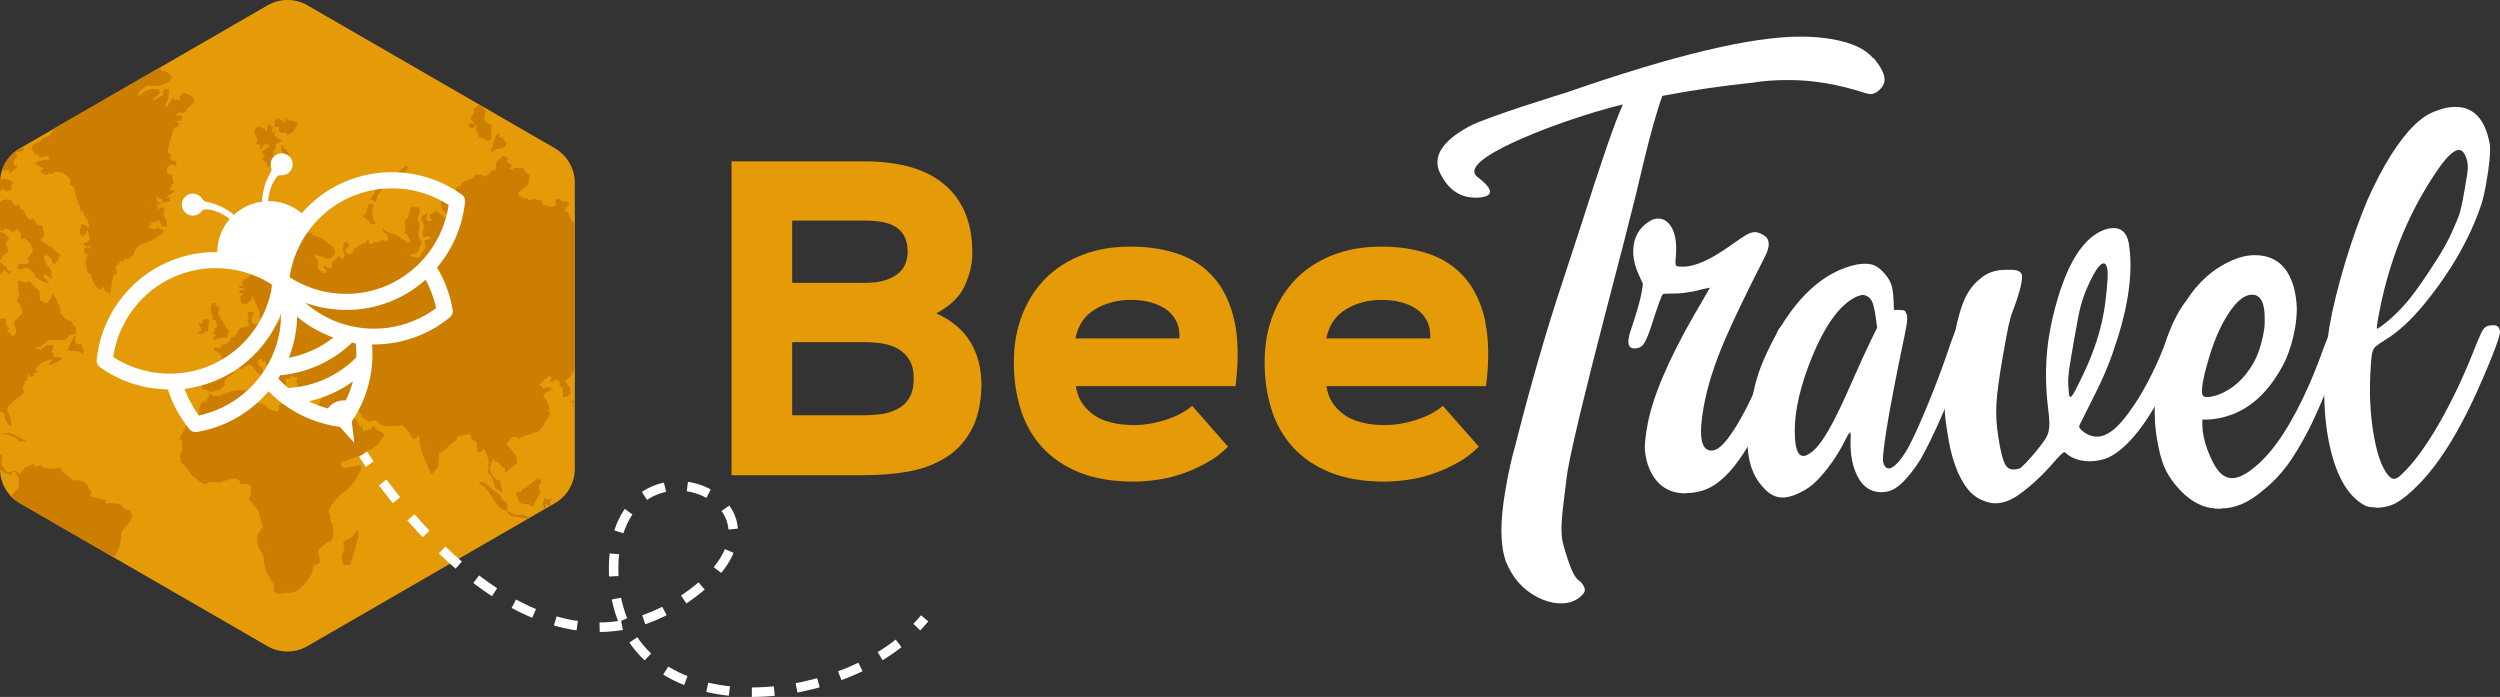 <?xml version="1.0" encoding="UTF-8"?>
<svg id="Layer_2" data-name="Layer 2" xmlns="http://www.w3.org/2000/svg" xmlns:xlink="http://www.w3.org/1999/xlink" viewBox="0 0 210.24 58.61">
  <rect x="0" y="0" width="210.24" height="58.61" fill="#333333" stroke="none"/>
  <defs>
    <style>
      .cls-1, .cls-2, .cls-3, .cls-4 {
        fill: none;
      }

      .cls-5 {
        clip-path: url(#clippath);
      }

      .cls-6 {
        fill: #e59b07;
      }

      .cls-7 {
        fill: #fff;
      }

      .cls-8 {
        fill: #cc7e00;
      }

      .cls-2 {
        stroke-dasharray: 0 0 0 0 1.89 1.89 1.89 1.89;
      }

      .cls-2, .cls-3, .cls-4 {
        stroke: #fff;
        stroke-miterlimit: 10;
        stroke-width: .8px;
      }

      .cls-3 {
        stroke-dasharray: 0 0 0 0 0 0 1.89 1.89 1.89 1.89 1.89 1.89;
      }
    </style>
    <clipPath id="clippath">
      <path class="cls-1" d="M48.35,39.44c0,1.18-.64,2.29-1.66,2.87l-20.85,12.04c-.51,.3-1.09,.44-1.66,.44s-1.15-.15-1.66-.44L1.66,42.31c-1.02-.59-1.66-1.69-1.66-2.87V15.36c0-1.18,.64-2.28,1.66-2.88L22.52,.44c1.02-.59,2.29-.59,3.32,0l20.85,12.04c1.02,.59,1.66,1.7,1.66,2.88v24.08Z"/>
    </clipPath>
  </defs>
  <g id="Layer_1-2" data-name="Layer 1">
    <g>
      <path class="cls-6" d="M46.69,12.48L25.84,.44c-1.03-.59-2.3-.59-3.32,0L1.66,12.48c-1.02,.59-1.66,1.7-1.66,2.88v24.08c0,1.18,.64,2.29,1.66,2.87l20.85,12.04c.51,.3,1.08,.44,1.66,.44s1.15-.15,1.66-.44l20.85-12.04c1.02-.59,1.66-1.69,1.66-2.87V15.36c0-1.18-.64-2.28-1.66-2.88Z"/>
      <g class="cls-5">
        <path class="cls-8" d="M60.91,22.44c.03,.09,.05,.15,.1,.32-.27-.15-.47-.26-.65-.36-.07-.13-.15-.27-.22-.4-.15,.02-.27,.04-.41,.06-.04-.14-.08-.26-.14-.46-.04,.12-.05,.16-.07,.23-.07-.04-.14-.08-.25-.13v.69c-.14,.1-.27,.2-.38,.28,.12,.29,.23,.58,.37,.92-.11,.01-.2,.04-.29,.04-.11,0-.24-.06-.33-.02-.57,.26-1.05,.64-1.49,1.11-.06-.05-.14-.11-.26-.22-.17,.05-.37,.11-.6,.18-.11-.1-.21-.02-.31,.12-.19-.11-.32,0-.41,.15-.1,.18-.17,.37-.35,.64,.09,.06,.19,.12,.28,.17v.6c-.21,.1-.38,.28-.21,.6-.16,.07-.3,.13-.45,.19,0,.11-.02,.21-.02,.32-.08,.04-.15,.09-.25,.14-.04,.27-.16,.51-.46,.7-.03-.2-.07-.37-.09-.54-.05-.4-.1-.8-.12-1.2,0-.13,.07-.27,.13-.4,.06-.13,.15-.24,.25-.33,.29-.33,.58-.66,.87-.98,.08-.1,.14-.24,.25-.29,.31-.16,.38-.42,.39-.72,0-.07,.04-.14,.08-.24-.1-.01-.19-.02-.3-.03-.02,.15-.03,.29-.04,.38-.23,.18-.43,.34-.65,.52v-.43s-.1-.09-.18-.15c-.67,.03-.86,.61-1.17,1.05,.06,.06,.12,.11,.18,.17-.26,.06-.49,.11-.76,.17,.02-.1,.03-.17,.04-.26-.16-.04-.33-.08-.51-.12-.1,.08-.19,.15-.27,.21-.14-.03-.26-.05-.41-.07-.02,.02-.05,.05-.08,.09-.11-.02-.22-.03-.33-.06-.45-.09-.67,.22-.9,.51-.04,.05-.05,.12-.09,.17-.35,.36-.7,.71-1.05,1.07-.04,.04-.04,.12-.06,.2,.28,.02,.5,.11,.52,.5,.17-.13,.28-.22,.42-.33,.15,.12,.3,.25,.46,.38-.03,.04-.06,.1-.11,.16,.05,.04,.1,.08,.18,.14,.03-.13,.05-.22,.08-.31,.06-.05,.12-.09,.15-.11,.08,.46,.16,.95,.25,1.44-.25-.01-.28,.23-.39,.42-.01-.1-.03-.19-.03-.29,.02-.23,.06-.47,.06-.7,0-.12-.03-.31-.25-.25-.22,.22-.19,.51-.21,.78,0,.21-.08,.37-.18,.54-.28,.47-.6,.9-.92,1.34-.26,.35-.44,.4-.78,.19-.15,.14-.29,.26-.47,.43,.06,.39-.39,.45-.56,.69,.17,.23,.32,.45,.45,.64v.48c-.19,.11-.35,.29-.63,.22v-.79c-.09-.05-.19-.11-.3-.18,.02-.12,.05-.25,.07-.38-.06,.01-.1,.02-.16,.04,0-.04-.01-.09-.03-.19-.22,.08-.43,.16-.69,.25,.07-.15,.13-.27,.19-.42-.09-.04-.17-.08-.25-.13-.28,.27-.54,.51-.83,.78,.15,.07,.23,.12,.31,.15-.01,.05-.02,.1-.05,.19,.17-.05,.3-.09,.46-.14,.1,.03,.24,.06,.42,.11-.14,.1-.26,.22-.39,.25-.25,.05-.31,.25-.41,.42,.41,.28,.43,.72,.57,1.11-.07,.02-.11,.03-.24,.05,.1,.06,.15,.08,.18,.11,.03,.02,.05,.05,.08,.08-.02,.12-.04,.23-.04,.27-.46,.49-.57,1.2-1.13,1.37-.48,.17-.87,.3-1.32,.46-.01,.02-.07,.09-.15,.19-.04-.1-.07-.17-.09-.23h-.43c-.16,.18-.34,.37-.53,.59,.28,.32,.53,.62,.82,.96,.03,.18,.07,.42,.11,.68-.34,.25-.67,.49-1.02,.75-.01-.15-.03-.25-.04-.38-.37,0-.37-.59-.81-.51-.03-.09-.06-.15-.12-.3-.21,.36-.31,.69-.33,.97,.15,.25,.24,.47,.39,.63,.16,.16,.38,.26,.49,.33,.07,.36,.13,.61,.2,.93-.21-.12-.37-.22-.54-.32-.28-.41-.18-1.02-.68-1.31,.02-.37,.08-.73,.03-1.07-.05-.32-.22-.62-.35-.96-.18,.2-.35,.38-.56,.3-.03-.26-.06-.49-.07-.71-.01-.3-.34-.24-.46-.46,0-.08-.02-.2-.03-.3-.21-.09-.41-.06-1.15,.16-.01,.09-.04,.19-.06,.3-.57,.22-.84,.85-1.44,1.06-.04,.38-.07,.78-.11,1.16-.18,.21-.34,.4-.54,.63-.3-.52-.48-1.07-.72-1.59-.24-.52-.28-1.08-.35-1.66-.16,.13-.28,.22-.41,.32-.12-.13-.21-.23-.31-.34,.02-.05,.03-.09,.03-.1-.23-.25-.44-.49-.69-.75-.66,.08-1.35,.14-1.97-.09-.12-.15-.22-.27-.3-.38-.22,.08-.4,.14-.54,.19-.21-.15-.37-.26-.57-.39-.06-.12-.16-.29-.25-.47h-.58c.09,.37,.25,.67,.47,.88,.07,.17,.12,.3,.17,.43,.02,0,.04,0,.07-.01,.02-.08,.04-.16,.08-.33,.03,.22,.04,.35,.06,.52,.15,.23,.39,.02,.55-.01,.19-.04,.34-.25,.5-.39,0,.07,0,.16,.02,.31,.25,.16,.53,.33,.82,.51-.12,.17-.22,.29-.31,.41-.09,.11-.18,.22-.22,.36-.2,.16-.39,.32-.62,.51-.15,.04-.35,.08-.54,.13-.06,.1-.11,.17-.15,.26-.4,.14-.79,.29-1.19,.43-.06,.02-.13,.03-.17,.07-.16,.14-.34,.12-.53,.1,0,.2-.02,.4,.24,.57,.45-.09,.96-.18,1.47-.28,.12,.38-.16,.67-.31,.99-.27,.57-.7,.99-1.22,1.37-.54,.39-.98,.92-1.21,1.62,.36,.23-.08,.78,.37,.98,.02,.35,.03,.67,.05,1.06-.03,.06-.09,.19-.17,.34-.44,.14-.77,.49-1.12,.79,.06,.35,.11,.68,.18,1.05-.22,.11-.4,.21-.62,.32-.01,.15-.02,.31-.04,.47-.01,.09-.03,.19-.08,.25-.34,.43-.62,.9-1.06,1.25-.21,.16-.45,.23-.72,.25-.34,.02-.69,.07-1.07,.12-.27-.2-.34-.1-.3-.77-.19-.33-.43-.67-.59-1.04-.14-.31-.25-.67-.25-1-.01-.41-.23-.71-.4-1.03-.21-.41-.23-1.03,.02-1.4,.1-.16,.19-.32,.27-.45-.14-.5-.27-.96-.39-1.38-.28-.33-.53-.63-.8-.94,.15-.16,.22-.29,.17-.49-.03-.15,.07-.34,.11-.5-.27-.31-.58-.29-.92-.24-.08-.27-.21-.49-.54-.46-.38,.03-.74,.1-1.08,.29-.04,.03-.09,.05-.14,.07-.39-.1-.76-.15-1.14,.05-.17,.09-.38,0-.54-.15-.14-.13-.29-.27-.46-.36-.22-.12-.32-.31-.44-.52-.13-.22-.31-.42-.51-.58-.16-.12-.25-.22-.2-.43,.01-.07-.07-.16-.1-.23,.09-.26,.17-.51,.24-.69-.02-.23-.04-.4-.04-.57,0-.13-.03-.24-.29-.16,.24-.43,.45-.81,.66-1.2,0,0-.01,0-.02-.01,.13-.17,.26-.35,.42-.56,.33,0,.47-.33,.74-.54-.23-.29,.05-.5,.11-.77,.36-.13,.64-.36,.68-.83,.1,.08,.19,.15,.27,.22h.63s-.01-.03-.01-.04c.41-.14,.81-.33,1.23-.4,.29-.05,.61-.02,.91-.02,.15,0,.3-.03,.53-.06,.01,0,.09,.04,.13,.06,.02,.18,.04,.32,.07,.49-.06,.07-.14,.16-.22,.26,.2,.21,.43,.35,.72,.35,.21,0,.36,.1,.51,.25,.08,.09,.18,.17,.29,.22,.17,.08,.35,.13,.59,.22,.25-.04,.24-.26,.18-.52,.14-.07,.26-.13,.31-.15,.63,.2,1.18,.37,1.71,.54,.17-.08,.3-.15,.4-.19,.26,.04,.48,.07,.71,.1,.32-.22,.22-.67,.47-.89-.02-.21-.04-.38-.06-.55-.06-.03-.13-.08-.19-.11-.15,.06-.3,.13-.44,.19-.14-.07-.26-.14-.4-.21-.28,.17-.54,.04-.81-.09-.03-.11-.07-.23-.11-.36-.03-.12-.06-.24-.1-.4,.02-.03,.06-.1,.13-.21-.22-.05-.4-.1-.58-.14-.08,.1-.15,.18-.21,.26-.08-.02-.15-.05-.26-.08,.03,.22,.05,.42,.08,.61-.45,.07-.57-.34-.78-.65,.02-.08,.04-.18,.08-.32-.28-.22-.56-.43-.84-.65-.02,.02-.04,.03-.05,.05-.08-.17-.16-.34-.25-.54-.07,.04-.12,.07-.19,.11-.02-.06-.04-.14-.05-.21-.09,.02-.18,.04-.28,.07,0,.12-.01,.25-.02,.4,.09,.08,.18,.17,.3,.28,.04,.09,.09,.22,.13,.31,.28,.18,.54,.34,.8,.51-.09,.06-.17,.1-.28,.17,.02,.07,.05,.16,.08,.27-.06,.08-.12,.19-.19,.3,.08-.43-.02-.69-.48-.9-.4-.19-.64-.5-.88-.88-.06-.03-.16-.06-.25-.1-.22,.13-.43,.26-.64,.39-.15-.05-.3-.1-.46-.15-.23,.1-.24,.28-.18,.5-.32,.25-.86,.36-.76,1.02-.12,.13-.29,.29-.4,.4-.33,.07-.58,.12-.86,.18-.05-.04-.14-.12-.23-.2h-.37c-.05-.17-.1-.34-.15-.53,.04-.17,.13-.38,.14-.59,0-.19-.07-.39-.11-.58,.25-.24,.53-.19,.8-.17,.3,.02,.59,.06,.86,.08,.3-.69,.24-1.14-.6-1.57,0-.06,0-.12,.02-.21,.15,.03,.3,.06,.49,.09,.04-.03,.1-.07,.16-.12-.02-.08-.04-.15-.06-.22,.13,.01,.25,.02,.36,.03,.16-.16,.44-.22,.42-.52,.29-.16,.55-.3,.65-.65,.03-.1,.17-.21,.28-.25,.22-.09,.46-.14,.73-.22-.07-.12-.13-.22-.2-.35,.01-.02,.06-.08,.07-.11-.03-.21-.07-.38-.1-.56q.28-.25,.56,0c-.2,.26-.2,.26-.19,.77,.1,.07,.19,.13,.31,.22,.08-.04,.19-.09,.31-.15,.14,.08,.29,.17,.41,.24,.24-.14,.48-.28,.73-.42,.12,.07,.22,.13,.31,.19,.16-.11,.31-.21,.52-.35-.05-.3-.22-.71,.21-1,.08,.1,.16,.2,.25,.3,.37-.03,.18-.34,.22-.46-.07-.09-.12-.15-.19-.25-.05,0-.14-.02-.26-.04,.03-.07,.06-.12,.1-.19,.04,.04,.06,.07,.09,.11,.28-.3,.61-.35,.95-.19,.18-.14,.33-.25,.47-.37-.08-.06-.17-.13-.32-.24-.23,.06-.51,.09-.77,.2-.2,.09-.33,.05-.47-.12,0,.1-.02,.17-.02,.25-.04,0-.07,0-.07-.01-.07-.19-.21-.4-.18-.58,.04-.24-.04-.42-.09-.7,.28-.36,.59-.77,.89-1.16,.01-.12,.03-.21,.04-.3-.21-.22-.45-.16-.71-.09-.1,.18-.33,.37-.16,.7-.14,.14-.29,.3-.46,.43-.44,.37-.56,.76-.49,1.3,.16,.16,.27,.28,.4,.41-.14,.19-.27,.39-.41,.56-.17,.19-.2,.39-.09,.61-.08,.11-.17,.24-.28,.39-.13,.06-.39,.04-.36,.34-.1-.01-.15-.02-.23-.03v-.45c-.17-.47-.45-.9-.57-1.41-.02,.12-.04,.24-.06,.32-.17,.15-.33,.29-.48,.44q-.26,.01-.46-.2c-.01-.16-.02-.29-.03-.45,.06-.07,.13-.17,.26-.33-.15,.02-.23,.03-.32,.04-.01-.07-.03-.16-.04-.26,.16-.02,.3-.04,.45-.05,0-.03,0-.05,0-.07-.15-.03-.29-.07-.45-.1,0-.05,0-.09-.01-.18,.11,.02,.19,.04,.34,.07-.06-.13-.1-.2-.13-.26,.06-.11,.12-.21,.15-.27,.24-.14,.43-.26,.56-.34,.17-.24,.29-.43,.43-.63,.01,0-.03-.02-.06-.04,.03-.05,.06-.11,.1-.16,.03,.04,.06,.09,.13,.18,.17-.31-.03-.78,.49-.83-.09-.09-.13-.12-.19-.18,.15-.25,.3-.5,.46-.77,.05,0,.12-.02,.21-.03-.01-.11-.02-.22-.03-.28,.18-.2,.34-.37,.5-.54,.16-.09,.41,.07,.53-.2-.03-.09-.06-.21-.09-.3,.13,.05,.25,.09,.37,.14,.01-.02,.02-.04,.03-.06-.04-.07-.09-.14-.13-.22,.15,.02,.28,.04,.43,.07,.09-.17,.17-.32,.26-.49,.08-.02,.2-.05,.36-.09,.05,.03,.14,.08,.23,.14,.03-.08,.06-.16,.1-.26,.24,.19,.47,.36,.72,.55-.11,.06-.19,.11-.33,.19,.06,.02,.11,.03,.16,.04-.05,.04-.08,.07-.17,.14h.78s0,.03,0,.04c-.06,.02-.11,.04-.24,.09,.35,.12,.64,.22,.96,.32,.27,.21,.57,.45,.88,.68,.26,.2,.32,.49,.17,.76-.15,.27-.43,.36-.73,.25-.26-.1-.52-.18-.81-.29-.03,.05-.07,.11-.1,.17,.11,.11,.22,.22,.26,.26,.02,.32,.03,.55,.05,.8,.27,.05,.36,.39,.69,.29,0-.06,.02-.13,.03-.18-.11-.11-.21-.21-.32-.31,.07-.06,.1-.08,.15-.13,.07,.07,.14,.13,.2,.19,.11,.01,.21,.03,.32,.04q.13-.17,.05-.42c.18-.18,.38-.36,.59-.56,.12,.07,.24,.14,.39,.22,.04-.15,.08-.28,.12-.42-.05-.1-.1-.21-.13-.26,.02-.26,.04-.47,.07-.73,.05,0,.16,0,.27-.01,.07,.11,.12,.21,.19,.32-.12,.1-.23,.18-.36,.29,.08,.14,.15,.27,.24,.42,.14-.03,.27-.06,.41-.1,.01-.13,.03-.23,.04-.33,.33-.2,.63-.48,1.02-.55,.07-.09,.14-.19,.26-.35,.03,.2,.04,.3,.06,.47,.14-.05,.27-.09,.4-.13,0-.01,0-.03-.01-.04h.41c.08-.07,.17-.15,.26-.24,.12,.05,.24,.1,.36,.16,.07-.07,.13-.13,.19-.18-.06-.18-.12-.34-.17-.5-.02,.01-.04,.03-.06,.05-.1-.11-.19-.21-.3-.33,.03-.04,.06-.08,.11-.14,.16,.32,.47,.38,.76,.46,.17,.05,.34,.11,.49,.21,.25,.16,.48,.35,.75,.53h.18c.03-.06,.06-.13,.07-.14-.1-.2-.18-.36-.28-.56-.04-.02-.14-.06-.26-.12,.06-.05,.11-.08,.17-.14-.03-.26-.06-.53-.1-.85,.09-.08,.21-.18,.3-.26,.08-.33,.14-.62,.21-.91,.24,.01,.46,.02,.7,.03,.2,.39-.12,.68-.14,1.05,.19,.2,.25,.46,.15,.78-.07,.23-.01,.5-.01,.77,.06,.07,.14,.17,.24,.29-.11,.28-.22,.59-.35,.91-.21,.06-.4,.11-.61,.17,.13,.32,.46,.12,.65,.31,.23-.32,.43-.61,.64-.89-.04-.2-.07-.39-.1-.61,.2-.06,.38-.11,.61-.17-.11-.08-.19-.14-.26-.19-.15,.03-.29,.06-.43,.09-.13-.33-.09-.61,.08-.91-.09-.2-.18-.4-.27-.61,.03-.07,.06-.16,.09-.26,.17-.1,.37-.19,.41-.42-.02,.25-.05,.5-.07,.73,.19,.16,.33,.17,.48,0-.07-.06-.14-.11-.22-.18,0-.08,.02-.17,.02-.24,.2-.11,.38-.2,.6-.32,.2,.17,.41,.36,.64,.56,.08-.07,.14-.13,.25-.23-.15-.15-.29-.29-.46-.45-.03-.15-.07-.36-.12-.63,.1-.14,.29-.19,.53-.21,.32-.03,.64-.11,1.03-.18-.09-.16-.17-.28-.25-.42-.01-.11-.02-.23-.04-.38,.13-.06,.26-.11,.42-.18,.18-.51,.74-.46,1.13-.7-.01-.05-.03-.1-.03-.12,.35-.29,.68-.06,1,.05,.18-.16,.32-.3,.46-.43-.01-.02-.03-.04-.04-.05,.12-.02,.25-.03,.39-.06,.14-.22-.04-.52,.16-.73,.17-.17,.35-.34,.51-.5,.16,.09,.28,.15,.43,.23-.05,.09-.09,.18-.17,.32,.14,.07,.29,.15,.48,.24-.05,.09-.11,.2-.17,.33,.1,.02,.19,.03,.27,.05,.04-.05,.08-.1,.12-.14h.66c.24,.12,.2,.48,.51,.52,.04,0,.09,.22,.08,.33-.02,.34-.16,.64-.42,.86-.16,.13-.33,.24-.5,.36v.25c.25,.06,.42,.37,.75,.22,.02,.05,.03,.1,.06,.18,.17-.02,.34-.04,.51-.06,0-.01,0-.02,0-.03,.2,.04,.4,.09,.62,.14,.02,.07,.04,.16,.06,.29,.26,.07,.54,.15,.85,.23,.09-.05,.2-.12,.3-.18-.03-.15-.05-.27-.08-.4,.09-.05,.17-.1,.23-.13,.15,.1,.3,.19,.47,.29,.06-.02,.15-.04,.29-.08,.06,.07,.13,.14,.23,.25-.18,.18-.33,.34-.48,.51,.34,.12,.44,.45,.56,.72,.1,.24,.27,.36,.42,.54,.29-.21,.18-.56,.35-.76,.11,.12,.22,.23,.33,.35,.14-.08,.27-.16,.41-.24,.12,.04,.24,.08,.36,.12,0,.07,.02,.12,.03,.23,.09-.1,.15-.18,.22-.26,.07,.02,.15,.04,.27,.08-.02-.26-.04-.5-.06-.73,.45-.33,.91-.23,1.38-.02-.02,.1-.04,.19-.07,.31,.1,.01,.19,.02,.28,.04,.03-.08,.06-.15,.09-.22,.26-.06,.46,.03,.65,.26-.06,.02-.12,.03-.18,.05,.26,.25,.47,.44,.74,.7,.09-.01,.27-.02,.44-.07,.48-.14,.56-.14,1.13,.14,.02,.17,.05,.37,.08,.57,.06,.17,.2,.2,.4,.19,.38-.01,.76,.03,1.15,.12,.12-.12,.24-.24,.38-.39,.03,.01,.1,.05,.2,.1-.06,.06-.1,.1-.15,.15-.05,.04-.11,.08-.18,.13,.15,.14,.28,.26,.46,.41,.07-.05,.17-.11,.26-.17-.05-.22-.1-.4-.15-.62,.43-.02,.81,.24,1.17,.08,.23,.1,.45,.18,.64,.3,.23,.15,.43,.34,.65,.51,.14,.11,.27,.25,.43,.34,.23,.14,.36,.31,.37,.59,0,.16,.03,.33,.24,.35v-.4c.21,.05,.35,.09,.47,.11,.14,.15,.26,.29,.4,.45-.22,.23-.44,.46-.65,.68Zm-25.03-4.69s.01-.07,0-.11c0,.04,0,.08,0,.11ZM.14,39.11c-.05-.26,.06-.55,.1-.83-.17-.08-.3-.14-.37-.18-.34,.02-.61,.04-.89,.05,.15-.47,.29-.88,.43-1.31-.07-.03-.15-.07-.21-.1-.17,.05-.32,.09-.46,.12-.07,.2-.15,.39-.2,.54-.3,.06-.53,.11-.77,.16-.13-.06-.27-.13-.34-.16-.47-.57-.53-1.14-.3-1.77-.08-.2-.03-.41,.14-.56,.15-.11,.3-.22,.52-.38,.27,.01,.64,.03,.98,.05,.07-.09,.13-.16,.2-.25,.32,.04,.63,.08,.95,.12,0,.02,0,.04,0,.05,.07-.02,.14-.05,.17-.06,.13,.1,.23,.18,.31,.25,0,.41,.13,.73,.51,1.03,0-.23,.03-.41,0-.58-.04-.2-.11-.4-.2-.58-.13-.25-.08-.47,.09-.64,.22-.23,.47-.43,.72-.64,.02-.02,.06-.01,.07,0,.17-.16,.3-.29,.42-.41-.03-.15-.07-.32-.11-.48,.13-.14,.29-.26,.13-.48,.31,0,.28-.23,.31-.43,0-.05,.09-.1,.15-.16,.02,.1,.04,.16,.05,.21,.11-.03,.2-.05,.32-.08-.01-.05-.03-.11-.04-.15,.09-.06,.18-.11,.24-.15h.26c-.12-.08-.21-.13-.3-.18,.01-.06,0-.12,.03-.16,.26-.45,.72-.57,1.16-.73,.03-.01,.1,.06,.16,.11-.09,.08-.17,.14-.26,.22,.04,.07,.08,.14,.1,.17,.32-.16,.61-.32,.92-.48,.01-.06,.03-.14,.04-.19-.24-.04-.47-.07-.75-.1,.08-.1,.11-.14,.15-.19-.07-.05-.14-.1-.23-.16,.06-.18,.11-.35,.17-.56-.49-.19-.81,.09-1.1,.36-.13-.05-.24-.09-.36-.15-.02,0-.01-.06-.02-.13,.12,.03,.21,.06,.29,.08,.25-.21,.48-.4,.75-.63h1.44c.09-.1,.17-.2,.27-.34,.17-.06,.39-.14,.62-.22v-.52c-.08-.05-.18-.11-.22-.14-.11-.16-.17-.37-.27-.39-.4-.09-.6-.38-.84-.66,0-.16,.07-.34-.07-.49,.14-.18-.35-.22-.11-.39-.16-.27-.31-.52-.48-.82-.06,.21-.11,.35-.15,.5-.02,0-.03-.02-.04-.03-.07,.11-.14,.22-.23,.35-.05,.02-.12,.05-.16,.07-.17-.11-.32-.2-.46-.29-.03-.27-.05-.54-.06-.75-.31-.3-.58-.57-.86-.83-.31,.26-.64-.12-.97,.02,.03,.37,.06,.73,.1,1.1,.02,0,.05,0,.07,0-.08,.18-.16,.37-.26,.58,.44,.2,.34,.67,.51,1.02-.24,.22-.48,.44-.74,.69,.05,.17,.08,.39,.16,.59,.1,.29,.03,.5-.29,.65-.14-.17-.29-.35-.46-.56,.12-.04,.19-.06,.31-.09-.14-.06-.24-.1-.35-.15-.01-.22-.02-.45-.03-.69-.06,0-.13-.02-.19-.02-.42,.04-.75-.18-1.04-.43-.3-.26-.61-.42-1-.3-.08-.26-.16-.5-.23-.71-.14-.05-.23-.09-.33-.13-.14-.74,.27-1.27,.62-1.81,.11-.02,.2-.03,.26-.05,.09-.21,.16-.39,.23-.55,.07,.01,.13,.05,.16,.03,.31-.13,.42-.4,.48-.69,.03-.13,.04-.19,.2-.16-.03,.32,.13,.66-.14,.96,.1,.02,.2,.05,.27,.06,.04,.09,.07,.15,.12,.25,.15-.19,.27-.35,.4-.52,.16,.11,.32,.22,.49,.34,.07-.09,.12-.16,.18-.23-.13-.02-.24-.02-.34-.04-.02-.11-.04-.21-.05-.28-.24-.2-.46-.36-.64-.51,.13-.19,.24-.36,.37-.57,.44-.23,.45-.28,.23-.8-.04-.1-.04-.22-.06-.33,.08-.04,.16-.07,.21-.09,.13-.33-.2-.41-.29-.62-.17-.03-.36-.07-.63-.12,.08,.22,.13,.37,.15,.45-.07,.19-.15,.33-.19,.49-.07,.24-.08,.5-.33,.68-.09-.12-.16-.22-.25-.34,.03-.19,.06-.39,.09-.57-.11-.12-.19-.22-.27-.31-.1,.15-.2,.31-.32,.5-.03-.25-.06-.45-.09-.64-.12-.09-.23-.17-.34-.26,.04-.11,.06-.21,.08-.24-.06-.25-.11-.47-.17-.67-.08-.24-.25-.41-.49-.48-.03,0-.07,.02-.12,.04,.02,.1,.05,.2,.07,.3-.07,.03-.14,.06-.24,.1,.03,.34,.05,.67,.07,.95,.17,.07,.28,.12,.4,.17v.56c.07-.06,.1-.09,.17-.15-.1,.4-.3,.63-.46,.6-.09-.07-.18-.13-.29-.22,.09-.12,.17-.23,.23-.31-.04-.13-.07-.25-.1-.35-.13-.11-.25-.21-.34-.29-.13,.19-.25,.36-.36,.52,.1,.06,.2,.11,.3,.18-.05,.11-.09,.21-.13,.31,.13,.06,.25,.11,.37,.16-.01,.07-.03,.12-.04,.16-.35-.1-.67-.08-.99-.02-.19-.07-.4-.11-.58-.21-.16-.09-.34-.21-.3-.45-.05-.03-.11-.05-.17-.09-.18,.1-.36,.2-.57,.32,.13,.1,.2,.15,.24,.19v.47c-.09-.04-.24-.08-.25-.12,0-.25-.19-.22-.32-.2-.21,.03-.42,.1-.65,.15-.16-.06-.33-.13-.59-.23,.19-.12,.29-.17,.4-.24-.09-.11-.17-.22-.26-.34-.44,.14-.75-.19-1.19-.27-.05-.07-.13-.17-.2-.26h-.32c-.13,.09-.08,.35-.33,.29-.03-.14-.05-.29-.1-.53-.07,.21-.11,.34-.16,.48-.43-.05-.27-.55-.55-.7-.05,.12-.1,.24-.15,.35-.07,.03-.14,.06-.23,.1-.12-.22-.26-.21-.43-.06-.15,.12-.32,.27-.5,.31-.14,.03-.31-.07-.44,.1,.02,.1,.04,.21,.08,.39-.36-.19-.66-.36-.96-.52-.26-.11-.53-.22-.8-.33,0-.02,0-.04,.01-.06-.14,.02-.28,.04-.43,.07-.07-.04-.16-.1-.25-.13-.26-.07-.52-.13-.84-.22-.08,.01-.25,.04-.41,.07-.1-.12-.18-.21-.28-.34-.11,.02-.23,.04-.36,.07-.02-.06-.04-.12-.06-.18-.09,.04-.16,.08-.26,.13,.02-.1,.03-.16,.04-.21-.08-.04-.14-.07-.21-.1-.06,.1-.11,.18-.16,.27-.14,.03-.3,.07-.46,.1,0,.06-.02,.13-.04,.2-.19,.06-.38,.11-.56,.16-.12,.27-.23,.53-.34,.77-.21,.06-.39,.11-.58,.17-.05,.5,.66,.46,.59,.91,.13,.07,.22,.11,.33,.17,.02,.06,.05,.13,.07,.2,.12,.01,.24-.16,.39,.07-.15,.03-.27,.06-.4,.09-.04,.04-.1,.11-.14,.16-.11-.03-.2-.06-.26-.08-.03-.09-.06-.15-.1-.25-.15,.09-.27,.16-.39,.23-.02-.02-.03-.04-.06-.08-.03,.09-.04,.14-.06,.23-.04-.05-.06-.08-.08-.1-.08,.08-.16,.18-.22,.24,.06,.06,.12,.12,.18,.18,.02,0,.08,0,.13,0-.1,.29,.08,.36,.25,.43,.16-.02,.32,0,.48-.03,.15-.02,.29-.06,.44-.1,.03,.18,.06,.33,.09,.51-.03,.04-.06,.11-.08,.15-.32,.13-.61,.25-.91,.37,.05,.05,.08,.09,.07,.08-.09,.17-.17,.32-.24,.45,.05,.12,.08,.22,.09,.25,.18,.05,.31,.09,.5,.14-.13,.13-.22,.22-.3,.32,.19,.17,.37,.13,.59-.07,.04,.26,.07,.47,.1,.68,.08-.04,.16-.08,.25-.14,.11,.07,.23,.14,.32,.2h.32v.45c-.21,.19-.44,.4-.69,.63-.2,0-.35,.08-.44,.32,.3-.13,.58-.24,.81-.33,.43-.4,.83-.76,1.23-1.13-.09-.08-.14-.13-.22-.21,.14-.12,.27-.22,.37-.3,.07-.15,.13-.28,.19-.41,.09,.03,.14,.04,.21,.06-.04,.15-.08,.27-.12,.4,.03,.03,.06,.05,.09,.07-.03,.06-.07,.12-.1,.17,.21-.09,.36-.28,.56-.34,.26-.07,.23-.21,.19-.4,0-.02,.02-.05,.02-.05,.11-.01,.22-.03,.34-.04,.29,.36,.67,.52,1.14,.49,.15,.04,.29,.09,.47,.14,.14,.14,.32,.32,.54,.53,.07-.01,.19-.03,.32-.06-.04,.1-.07,.19-.11,.31,.13,.04,.25,.08,.39,.12-.03,.15-.06,.29-.09,.43,.03,.07,.07,.13,.1,.2,.08-.03,.16-.05,.25-.08-.04-.06-.07-.12-.1-.17,.09-.06,.18-.12,.26-.18,.05,.1,.11,.2,.16,.3,.14,.09,.28,.19,.41,.27q.03,.59,.13,.72c.14,.02,.27,.05,.42,.07-.13,.29-.11,.33,.12,.46,.04,.02,.09,.02,.19,.04-.12,.09-.19,.13-.22,.15-.07,.2-.13,.36-.17,.46,.26,.24,.52,.48,.79,.73-.1,.29,.22,.52,.17,.83-.06,.34-.09,.69-.13,1.03,.05,.38,.1,.76,.13,.96,.31,.56,.54,.96,.73,1.3,.26,.15,.46,.26,.65,.38,.05,.03,.1,.09,.12,.15,.14,.45,.36,.86,.73,1.17-.05,.1-.1,.18-.13,.23,.19,.12,.35,.23,.48,.32q.06,.34,.35,.5c-.03-.12-.03-.21-.08-.27-.22-.36-.45-.72-.69-1.07-.11-.16-.17-.33-.18-.52,.3-.02,.42,.01,.46,.2,.11,.44,.43,.72,.73,1.01,.06,.06,.09,.15,.14,.25,.24,.25,.5,.51,.73,.79,.09,.11,.15,.32,.11,.44-.08,.24,.05,.31,.2,.39,.56,.34,1.15,.62,1.75,.78,.22-.04,.4-.09,.59-.13,.36,.57,.94,.64,1.46,.75,.14,.16,.26,.3,.37,.43-.09,.2,.03,.27,.19,.34,.14,.06,.25,.17,.41,.28,.17,.07,.39,.17,.58,.25,.05-.13,.09-.25,.14-.36-.16,.03-.31,.07-.47,.1-.15-.23-.36-.42-.4-.65Zm1.43-5.65h0s0,0,0,0Zm-.57,6.2s0,0,.01,0c0,0,.01,0,.02,0,0,0-.02,0-.02,0,0,0-.01,0-.01,.01ZM13.02,19.3c-.24-.07-.42-.12-.68-.2,.16-.05,.24-.08,.31-.1,0-.1,0-.19,0-.22,.28-.1,.49-.18,.73-.27,.09,.18,.18,.36,.26,.54h.38c.09-.43-.14-.75-.3-1.07,.05-.14,.08-.26,.13-.41-.09-.06-.17-.12-.26-.18-.09,.08-.15,.13-.25,.22-.06-.17-.11-.29-.17-.45,.15,.02,.25,.04,.36,.06-.03-.07-.05-.11-.08-.18-.07-.01-.16-.03-.2-.03-.05-.17-.08-.32-.11-.46,.16,.06,.32,.13,.49,.2,.01,.1,.02,.21,.04,.35,.24-.08,.44-.15,.66-.23-.07-.12,.07-.29-.14-.31-.06,.07-.13,.13-.19,.2,.01-.43,.49-.38,.66-.69-.13-.04-.26-.08-.44-.14,.1-.08,.15-.13,.22-.19-.02-.06-.03-.13-.05-.19,.09-.05,.17-.1,.23-.13-.06-.28-.12-.55-.17-.76-.15-.03-.28-.06-.4-.09v-.41c.1-.11,.2-.23,.28-.33,.16,.04,.3,.08,.5,.13,0-.17-.02-.3-.02-.43-.18-.03-.31-.05-.42-.06-.04-.14-.07-.25-.1-.35,.05-.04,.09-.06,.16-.12-.13-.06-.22-.11-.33-.16,.03-.73,.34-1.41,.52-2.13,.08,0,.16,.01,.26,.02,.06-.12,.12-.25,.17-.36-.09-.05-.16-.09-.32-.17,.22-.04,.34-.05,.48-.08,.04-.08,.09-.16,.13-.24-.06-.08-.1-.14-.13-.18-.15,.02-.26,.03-.37,.05-.01-.03-.02-.05-.03-.08,.08-.08,.15-.16,.22-.23,.14,.03,.25,.06,.35,.08,.12-.08,.21-.15,.3-.22,.01-.08,.03-.16,.02-.14,.24-.23,.43-.41,.61-.58,.03-.62-.52-.57-.87-.79-.13,.13-.26,.25-.39,.38,.03,.04,.07,.12,.14,.26-.17-.03-.27-.05-.39-.07-.05,.04-.11,.08-.2,.13-.01-.13-.02-.23-.03-.35-.21,.32-.4,.63-.63,.98-.15-.37,.14-.56,.18-.82,.05-.27,.08-.53,.04-.8h-.41c-.01,.16-.03,.3-.04,.47-.3,.09-.49,.39-.89,.48,.09-.38,.51-.36,.59-.72-.01-.03-.04-.13-.07-.24-.23,0-.44-.03-.65,0-.21,.04-.41,.13-.6,.24-.17,.1-.3,.25-.48,.41v-.38c.23-.18,.43-.33,.72-.55h1.15c.21-.09,.42-.17,.65-.27,.09-.13,.21-.29,.32-.45-.23-.35-.56-.51-.93-.6-.05-.17-.1-.35-.16-.55-.15,.09-.28,.16-.44,.26-.09,0-.21,0-.39-.02,.15-.1,.26-.17,.36-.24,.12-.09,.35-.11,.24-.38-.22-.11-.42-.42-.67-.14-.19-.1-.34-.18-.46-.25-.5,.03-.95,.06-1.4,.08-.06,.09-.11,.15-.16,.23-.07-.03-.13-.05-.18-.07-.21,.16-.41,.32-.61,.47,.06,.05,.13,.12,.21,.18-.05,.07-.09,.12-.11,.15,.07,.12,.12,.23,.23,.43-.2-.08-.32-.12-.41-.16-.01-.13-.02-.24-.04-.32-.14-.07-.27-.14-.41-.21-.04,.11-.07,.2-.1,.31-.13,.04-.34-.15-.4,.12,.07,.11,.14,.22,.21,.33,.22,.07,.5-.07,.67,.23-.2-.05-.4-.09-.6-.14,0,.07-.01,.12-.02,.18-.11-.03-.21-.05-.32-.08q.18,.29,.07,.44c-.14-.11-.26-.32-.5-.15,.04,.16,.08,.32,.13,.51,.1,.09,.22,.2,.34,.3-.01,0-.03,.01-.04,.02,.09,.24,.18,.47,.29,.73-.08,0-.14,.02-.21,.03-.12-.22-.23-.43-.35-.65-.03,.03-.07,.07-.1,.1-.11-.2-.22-.41-.35-.64,0,0,0-.02,.01-.03-.15-.08-.26-.28-.5-.16-.14,.33,.1,.59,.2,.91-.11,.06-.22,.12-.35,.18-.08-.23-.15-.44-.22-.64,.04,0,.08-.02,.12-.03-.02-.03-.04-.06-.07-.09h-.23c-.03,.07-.05,.13-.1,.24-.08-.15-.14-.26-.18-.33-.37,.15-.72,.29-1.05,.42v.17c-.17,.1-.3,.19-.37,.23,.02,.28,.03,.49,.04,.69-.02,.11,.02,.22,.08,.31,.1,.14,.08,.24-.08,.35-.07-.1-.14-.21-.22-.31-.13-.16-.26-.13-.38,.06-.16,.23-.34,.45-.5,.67-.09,.12-.17,.25-.26,.38,.05,.1,.09,.19,.13,.27,.21,.02,.39,.03,.57,.04v.56c-.12,.21-.22,.4-.32,.58-.2,.05-.4,.09-.6,.14-.14,.4-.59,.36-.83,.62-.03,.1-.07,.21-.11,.33,.13,.16,.27,.33,.41,.5,.03-.04,.07-.08,.09-.1,.16,.07,.12,.35,.35,.31,.18-.03,.34-.1,.57-.17,.01,.1,.02,.21,.04,.34-.45-.05-.79,.09-1.2,.33,.31,.16,.55,.28,.77,.4-.08,.06-.18,.14-.29,.22,.16,.2,.33,.37,.6,.34,.03-.08,.07-.15,.1-.22,.09,.06,.17,.11,.23,.16,.1-.09,.17-.15,.25-.22,.11,.04,.21,0,.3,.02,.14,0,.27,.04,.43,.07,.21,.29,.81,.37,.58,.97,.13,.09,.24,.18,.37,.27,0,.21,.25,.42,0,.65,.08,.04,.16,.09,.27,.15-.06,.05-.1,.08-.14,.11,.07,.08,.14,.16,.2,.22,0,.12,.02,.23,.02,.3,.08,.06,.14,.1,.15,.11v.53c.06-.06,.11-.09,.19-.17,.04,.19,.08,.34,.11,.46,.34,.25,.43,.62,.48,1.04-.12-.08-.25-.16-.4-.26-.02,0-.09,0-.15-.01-.06,0-.11-.02-.18-.04,0,.13,.03,.24,0,.32-.15,.35-.15,.37,.11,.67,.12-.05,.24-.11,.32-.15,.11-.12-.09-.29,.14-.32,.15,.28,.22,.58,.13,.88-.17,.08-.33,.16-.49,.23,.04,.08,.07,.14,.1,.19,.17,.01,.33,.02,.53,.04-.03,.09-.05,.15-.07,.2,0,0-.04,0-.07,0,0-.04,0-.08-.02-.15-.14,.04-.26,.08-.39,.12-.02,.11-.04,.22-.05,.33,.06,.02,.1,.03,.16,.04v.13c.07-.02,.12-.03,.17-.04,.02,.02,.03,.05,.05,.08-.08,.08-.16,.16-.24,.25,.06,.03,.13,.05,.2,.09-.09,.08-.16,.14-.18,.16,.04,.27,.06,.48,.11,.67,.05,.2,.05,.47,.37,.48,.04,.55,.3,1.01,.69,1.25,.12-.05,.25-.11,.4-.18v.28c.17,.09,.33,.17,.52,.27,.06-.44,.12-.84,.18-1.26,.04-.1,.1-.23,.16-.36,.07,0,.15-.02,.21-.03-.03-.26-.06-.5-.09-.74,.26,.04,.25-.19,.34-.34,.13,0,.26,0,.39-.02,.02-.1,.04-.18,.05-.25,.08,.04,.15,.08,.3,.17,.06-.1,.09-.25,.18-.28,.18-.07,.26-.18,.3-.36,.12-.47,.51-.68,.91-.82,.65-.22,.65-.2,1.08-.54,.13-.1,.28-.17,.42-.25,.02-.08,.03-.17,.05-.26-.18-.08-.34-.14-.51-.21-.09,.05-.19,.11-.24,.13Zm-2.05,23.6c-.49,.09-.65-.42-.98-.53-.3-.02-.56-.04-.88-.07-.02,.01-.09,.05-.17,.1-.02-.1-.04-.19-.07-.33-.42-.11-.85-.23-1.29-.34,0-.02-.02-.06,0-.09,.04-.08,.09-.15,.13-.2-.1-.17-.22-.31-.27-.47-.05-.18-.17-.26-.3-.38-.31-.25-.66-.19-1-.21-.27-.21-.54-.42-.81-.64-.09-.09-.2-.18-.3-.28,.04-.03,.1-.09,.21-.18-.56,.17-1.05,.16-1.57,.05-.09-.07-.19-.15-.27-.21-.22,.02-.4,.24-.59,.04,.04-.07,.06-.12,.1-.19-.32,.14-.6,.26-.85,.36-.13,.2-.25,.38-.36,.56-.22-.14-.37-.42-.67-.23,.08,.01,.16,.02,.22,.03,.11,.19,.21,.35,.32,.54,0,.2,.02,.43,.03,.72-.13,.14-.32,.32-.46,.52-.16,.23-.42,.43-.26,.74,.06,.06,.12,.13,.17,.19-.14,.12-.25,.21-.34,.29,.04,.16,.07,.28,.11,.4,.31,.22,.94,1.33,1.02,1.86,.17,.13,.34,.35,.56,.42,.33,.1,.52,.33,.65,.46,.36,.61,.09,1.13,.08,1.65,0,.52-.19,1.03-.29,1.55,.05,.15,.1,.31,.07,.45-.08,.34-.17,.68-.32,.99-.13,.29-.2,.56-.1,.74-.06,.3-.09,.51-.13,.71,.14,.03,.21,.04,.35,.06-.12,.05-.17,.07-.24,.09,.25,.21,.09,.46,.07,.7,.04,.03,.08,.06,.1,.07-.08,.2-.16,.4-.25,.62-.06-.06-.12-.11-.19-.18-.04,.08-.08,.15-.1,.2,.12,.19,.24,.36,.36,.54-.08,.02-.14,.03-.19,.05-.01,.23,.17,.45-.02,.64-.09-.03-.16-.04-.26-.07,.09,.12,.15,.19,.2,.25,.1,0,.17-.02,.29-.03-.06,.09-.1,.14-.12,.18,.05,.1,.1,.18,.13,.26,.04-.07,.07-.12,.1-.17,.03,.02,.06,.05,.08,.07,0,.06-.02,.11-.03,.18,.14,.09,.28,.19,.43,.29,.06,.12,.12,.25,.19,.39-.07,.12-.13,.24-.21,.37,.16,.02,.33,.04,.49,.05,.04,.06,.09,.12,.14,.19,.1-.07,.19-.13,.25-.17h.37c-.21-.14-.36-.25-.51-.35-.11-.2-.22-.39-.35-.62,0,0,.05-.05,.07-.06-.04-.2-.08-.38-.12-.56,.12-.1,.21-.18,.3-.25-.01,0-.03-.02-.04-.03,.19-.27,.37-.54,.56-.81-.17-.16-.47-.15-.45-.51,.08-.07,.18-.2,.3-.25,.15-.07,.17-.17,.21-.29,.05-.16,.1-.31,.14-.48-.03-.15-.07-.32-.12-.53h.62c.05-.22,.09-.4,.13-.6h.21c.49,0,.82-.15,1-.67,.05-.15,.18-.31,.31-.38,.49-.27,.65-.8,1.01-1.16,.15-.15,.25-.36,.36-.55,.04-.07,.06-.16,.07-.24,.03-.21,.04-.42,.07-.63,.32-.19,.63-.37,.93-.55h.45c.61-.66,.75-1.48,.74-2.18,.34-.57,.8-.88,.95-1.42-.06-.16-.11-.3-.17-.48Zm42.26,4.68c-.21-.24-.38-.43-.55-.62,.01,0,.03-.02,.04-.03-.08-.04-.16-.09-.24-.13-.08-.38-.37-.57-.68-.73-.26-.41-.13-1.01-.63-1.23-.09-.24-.16-.45-.24-.65-.03,0-.06,0-.09,0-.04,.22-.09,.44-.1,.67,0,.3-.07,.59-.2,.87h-.31c-.24-.32-.76-.29-.93-.74,.1-.03,.2-.05,.28-.08-.04-.14-.07-.27-.09-.36-.32-.09-.6-.16-.88-.24,.01,.05,.02,.1,.05,.19-.13-.05-.24-.09-.36-.13,.01,.06,.03,.1,.04,.14-.1,.08-.19,.17-.28,.24,0,.12-.01,.21-.01,.3-.15,.04-.26,.08-.36,.11-.07-.1-.12-.19-.17-.27-.17,.07-.32,.13-.48,.2,.06,.29-.3,.28-.37,.49-.08,0-.15-.02-.19-.02-.1,.23-.19,.42-.28,.6-.55,.2-1.07,.38-1.61,.57-.05,.19-.11,.38-.17,.58,.06,.25,.05,.51,.1,.75,.07,.32,.2,.63,.31,.95,.1,.3,.15,.59-.07,.86,.09,.07,.18,.14,.28,.2h.45c.32-.34,.74-.3,1.15-.26,.21-.29,.46-.43,.81-.46,.32-.02,.62-.15,.93-.22,.08,.05,.16,.14,.23,.14,.29,0,.45,.16,.58,.39,.06,.12,.14,.22,.2,.31,.17-.01,.15-.33,.4-.17v.37c.07-.12,.12-.19,.2-.33,.03,.16,.03,.3,.08,.33,.28,.13,.2,.48,.38,.63,.19,.17,.47,.24,.71,.36,.09-.08,.19-.16,.29-.25,.11,.09,.19,.16,.26,.22,.28-.12,.53-.24,.83-.37,.02-.1,.04-.27,.1-.42,.11-.28,.18-.6,.37-.8,.16-.17,.2-.34,.25-.53,.06-.21,.1-.43,.14-.61-.05-.17-.11-.31-.13-.46-.03-.15-.02-.3-.02-.36ZM-2.46,11.29c.21-.06,.41-.12,.61-.17,0,.09,.01,.19,.02,.27,.06,.03,.1,.05,.14,.07,0,.01-.01,.03-.02,.04-.1,0-.2-.01-.3-.02,.05,.04,.09,.09,.14,.13-.12,0-.25,0-.39,.02,.21,.21,.36,.36,.52,.53-.04,0-.06,0-.09,0-.03,0-.06,0-.1,0,.06,.34,.34,.36,.56,.44,.14-.05,.26-.09,.39-.14,.02-.1,.04-.2,.05-.27,.08-.04,.14-.06,.21-.09-.06-.04-.09-.06-.12-.08,.08-.08,.16-.14,.24-.21,.17,.23-.05,.35-.11,.52,.04,.09,.08,.17,.1,.21,.2,.08,.38,.15,.55,.23-.04,.14-.06,.24-.09,.34,.07,.06,.14,.12,.22,.2-.09,0-.17,.01-.26,.02-.19-.39-.4-.47-.63-.27,.08,.21,.15,.42,.21,.58-.19,.1-.35,.18-.49,.26,.02,.2,.03,.34,.04,.41,.33,.31,.48-.18,.73-.1-.01,.08-.02,.13-.03,.2H-.03c.02-.07,.04-.13,.07-.21,.09,.07,.17,.14,.23,.19,.18-.05,.33-.09,.5-.14,.02,.12,.04,.21,.06,.35,.23-.21,.43-.39,.61-.58,.02-.02-.04-.12-.05-.18-.06,.05-.1,.09-.17,.15-.03-.17-.05-.29-.08-.41,.09-.1,.17-.21,.28-.34-.02-.13-.04-.29-.07-.48,.12,.03,.22,.05,.33,.07,.1-.06,.21-.13,.35-.21-.12-.34,.26-.67-.05-1.01,.09-.02,.14-.04,.19-.04,0-.07-.02-.14-.02-.2-.09-.01-.16-.02-.24-.04,.11-.27,.31-.28,.44-.27,.2-.13,.33-.2,.46-.29,.05-.04,.14-.1,.13-.13-.07-.22,.14-.32,.22-.47,.15-.31,.34-.6,.53-.89,.12-.18,.26-.34,.4-.52,.1-.15,.39-.17,.29-.49-.12,.05-.23,.1-.34,.14-.04-.06-.07-.09-.08-.12-.01-.04,0-.08,0-.12q.38-.28,.55-.26c.29-.29,.65-.53,.73-1.05-.15-.08-.3-.15-.45-.22,.03-.02,.06-.04,.1-.07-.23-.13-.18-.51-.51-.53-.02,.03-.04,.06-.07,.09-.03-.04-.05-.07-.07-.09-.05,.06-.11,.12-.21,.24-.01-.16-.02-.25-.03-.32-.22-.06-.44-.12-.66-.18-.05-.05-.09-.11-.14-.17-.4,.13-.78,.1-.97-.04-.21,.02-.39,.04-.56,.06-.07,.13-.13,.24-.21,.38-.15-.03-.29-.05-.45-.08-.03,.07-.06,.14-.08,.21-.08,.02-.16,.03-.23,.04,.04,.1,.07,.18,.11,.26h-.26c-.06,.21-.12,.4-.19,.62-.21-.11-.39-.19-.59-.3v.39c-.11,.02-.19,.04-.26,.05-.06,.15-.1,.28-.15,.42-.04-.08-.07-.15-.11-.23-.08,.04-.15,.07-.21,.11-.1,.07-.18,.17-.29,.23-.15,.08-.29,.17-.36,.33,.03,.06,.07,.11,.09,.15,.08-.06,.15-.12,.23-.19,.03,.02,.05,.04,.08,.06-.04,.11-.08,.22-.12,.3,.09,.1,.19,.19,.3,.31-.12,.05-.19,.07-.29,.11,.12,.09,.21,.17,.31,.25,0,.03-.02,.09-.03,.16,.12,.11,.24,.23,.36,.34,.06-.08,.1-.12,.13-.17,.09,.13,.16,.22,.17,.23,.32,.18,.56,.02,.8,0,.26-.02,.51-.22,.75-.33-.02-.08-.03-.13-.06-.28,.16,.15,.25,.23,.35,.32-.14,.08-.28,.11-.34,.2-.18,.3-.48,.36-.76,.45-.01,.13,.16,.25-.03,.37-.06-.08-.12-.16-.17-.21-.21-.04-.38-.07-.58-.1v.35c.06,.02,.12,.04,.21,.08-.13,.03-.21,.04-.32,.07,.05,.12,.09,.22,.15,.37-.34-.1-.19-.34-.25-.49-.07-.05-.13-.09-.19-.13,.03-.01,.05-.03,.08-.05,.01-.11,.03-.22,.04-.33-.24-.09-.46-.17-.7-.25-.09-.24-.17-.52-.27-.78-.07-.18-.22-.31-.43-.34-.02,0-.05,.02-.11,.06,.06,.09,.11,.17,.17,.26-.04,.07-.08,.15-.12,.21-.09,0-.15-.02-.27-.03,.02,.15,.04,.25,.06,.34-.09,.23-.18,.45-.26,.67,.07,.04,.14,.07,.25,.13-.14,.02-.23,.03-.34,.05,.09,.36,.18,.7,.27,1.07Zm5.98,7.69c-.14-.04-.26-.07-.39-.11-.11-.17-.22-.33-.35-.53-.09,.06-.16,.11-.24,.16-.27-.2-.46-.49-.52-.82-.25,0-.37-.15-.31-.4-.2-.01-.37-.02-.52-.03-.09-.17-.18-.31-.25-.44-.31,.02-.58-.17-.86,.13-.24,.26-.36,.48-.3,.82,.04,0,.07,0,.12,.01v.11c-.14,.11-.23,.19-.34,.29-.04-.27-.07-.5-.1-.76,.04-.1,.08-.24,.15-.36,.06-.12,.15-.23,.24-.35-.49-.09-.84,.14-.93,.61-.07,.38-.11,.76-.16,1.15,.21,.05,.37,.1,.61,.16-.21,.09-.32,.14-.44,.19,.06,.21,.18,.34,.42,.34,.06,0,.13,.01,.18,.04,.24,.17,.5,.22,.79,.19,.01-.06,.02-.11,.03-.16,0,0,.02-.01,.05-.02,.18,.14,.5,.03,.61,.34,.15-.1,.28-.2,.43-.31,.14,.16,.27,.32,.41,.48-.03,.01-.06,.03-.09,.04,0,.11,.02,.22,.03,.34,0,.02,.03,.04,.06,.06,.06-.04,.13-.07,.19-.11,.43,.25,.66,.62,.73,1.09-.16,.21-.31,.42-.45,.62,.06,.11,.12,.2,.18,.32-.3,.1-.55,.26-.84,.06-.09,.14-.17,.27-.25,.4,.19,.18,.31,.18,.47,.08,.12-.07,.29-.05,.48-.08,.18,.17,.38,.36,.58,.55-.01,.05-.02,.11-.03,.15,.2,.13,.36,.27,.55,.36,.2,.1,.42,.16,.63,.24,.01-.02,.02-.04,.04-.06-.18-.19-.35-.38-.53-.57,.06-.04,.13-.07,.19-.11,.18,.11,.35,.21,.53,.31,.03-.02,.05-.03,.07-.05-.03-.12-.1-.24-.08-.34,.05-.22-.05-.34-.18-.5-.16-.19-.28-.42-.38-.66-.09-.22-.02-.32,.19-.41,.14,.12,.27,.24,.41,.36-.03,.19,.05,.34,.29,.41,.03-.1,.05-.19,.07-.25,.08-.02,.13-.04,.18-.05,.01-.11,.02-.22,.03-.26,.1-.13,.16-.21,.19-.24-.22-.15-.46-.23-.54-.39-.1-.22-.24-.26-.43-.3-.2-.17-.43-.32-.64-.47-.04-.03-.06-.07-.09-.13,.09-.04,.16-.07,.23-.1,0-.06-.01-.12-.01-.16,.05-.02,.08-.03,.09-.03-.06-.3-.11-.58-.16-.87Zm-7.47,.99s.04-.11,.05-.18c-.1,0-.19,.01-.27,.02,0-.02,0-.04-.01-.06,.15-.07,.3-.14,.47-.22,0-.04,0-.12,0-.18-.34-.18-.68-.34-.82-.71,.16-.46-.27-.83-.2-1.31-.17-.1-.33-.19-.5-.29-.03,.02-.06,.04-.08,.05,.05,.34,.1,.69,.14,1.03-.06,.02-.1,.04-.15,.06-.13-.24-.03-.6-.37-.76-.11,.12-.21,.22-.34,.36-.03-.14-.06-.24-.08-.37-.19-.03-.37-.05-.52-.07-.03-.12-.05-.21-.08-.33-.08,.04-.12,.06-.15,.07-.05,0-.09,0-.14,.01q.03-.33-.48-.79c-.09,.03-.19,.07-.27,.1-.18-.11-.36-.23-.52-.33-.24,.04-.46,.08-.72,.12,.06,.18,.11,.35,.16,.5-.14,.44-.27,.87-.41,1.31,.32,.09,.48,.35,.59,.64,.18-.1,.34-.2,.51-.29-.02,0-.03-.02-.05-.03,.15-.29,.3-.57,.44-.84,.13-.08,.23-.14,.33-.2-.03,.17-.18,.33-.15,.42,.08,.24-.22,.29-.17,.5,.16,.1,.34,.21,.52,.33-.12,.07-.23,.13-.34,.2,.06,.11,.11,.18,.16,.29,.23-.03,.46-.06,.69-.1,.24-.04,.38,.06,.38,.3-.35,.05-.73-.07-1.07,.21,.12,.15,.25,.3,.37,.45h.48c.03,.15,.05,.28,.07,.43,.14,0,.26,.04,.37,.02,.44-.08,.87-.2,1.19-.5,.09,.06,.18,.11,.24,.15,0,.08-.02,.13-.02,.19,.06-.04,.13-.09,.19-.13,.25,.17,.4,.15,.57-.07Zm-.76,.2s0,0-.01,0h0s0,0,0,0c0,0,0-.01,0-.02ZM21.39,12.15h.53c-.04,.07-.08,.13-.11,.19,.05,.06,.1,.12,.17,.21,.09-.19,.16-.33,.24-.51,.14,.06,.29,.12,.48,.2-.25,.2-.45,.36-.68,.54v.14c.08,.04,.15,.08,.23,.12-.07,.12-.12,.22-.19,.34,.15,.15,.29,.3,.45,.46,0,0-.01,.05-.03,.1,.06,.05,.13,.11,.19,.16,.13-.31,.03-.7,.34-.97v-.44s.09-.05,.15-.09v-.49c.18-.08,.36-.17,.57-.26-.24-.16-.43-.29-.65-.44v-.42c-.07,.07-.12,.11-.18,.17-.02-.01-.04-.02-.06-.03,.03-.12,.06-.23,.11-.43-.09-.07-.22-.19-.39-.33-.04,.16-.07,.27-.09,.38-.02,.1-.05,.2-.09,.38-.07-.19-.11-.3-.15-.41-.07,.06-.12,.1-.18,.15-.04-.1-.08-.18-.11-.25-.12,.05-.22,.09-.29,.12-.05-.04-.08-.06-.11-.07,0,0-.02,.02-.03,.02-.18,.43-.17,.44,.11,.89v.36c-.07,.05-.12,.09-.24,.19ZM-.93,15.81s.02,.03,.03,.05c-.03,.05-.05,.09-.08,.16,.35,.13,.7,.01,1.03,.04,.08-.07,.15-.13,.2-.17,.11,.07,.2,.14,.28,.19,.17-.05,.31-.09,.48-.14-.05-.06-.08-.09-.12-.13,.06-.02,.11-.05,.17-.07-.07-.03-.12-.05-.18-.07,.08-.1,.15-.2,.22-.3q-.44-.43-1.18-.27c-.1,.06-.2,.11-.3,.17-.23-.04-.47-.08-.65-.11-.11-.16-.2-.27-.29-.39,.05-.07,.1-.15,.16-.24-.15-.07-.27-.13-.43-.19,.09-.04,.13-.06,.18-.08,0-.02,0-.04,0-.05-.16-.01-.32-.02-.55-.03-.15-.3-.44-.39-.79-.38-.1,.3,.18,.46,.25,.7h.63c.04,.19,.17,.43,.11,.61-.1,.3,.03,.52,.06,.79,.18,.04,.34,.08,.48,.12,.1-.06,.18-.12,.27-.17Zm41.04-5.33s.05,.04,.07,.06c-.08,.12-.16,.25-.24,.38,.08,.05,.14,.1,.19,.13,.04,.17,.08,.33,.12,.5,.14,.03,.26,.05,.39,.07,.06,.06,.13,.12,.24,.22,.16-.04,.32-.07,.44-.09v-1.27c-.16-.07-.3-.13-.44-.19-.26-.35-.13-.69,0-.96-.28-.17-.28-.49-.47-.65-.09,.1-.16,.2-.26,.28-.1,.08-.22,.12-.33,.17-.03,.15,.11,.27,0,.41-.09,.13-.16,.28-.24,.42,.08,.11,.18,.24,.34,.46-.21-.04-.31-.07-.44-.09-.02,.12-.05,.24-.08,.38,.12,.03,.25,.07,.35,.09,.14-.12,.25-.22,.35-.31Zm5.5,30.05c-.13-.11-.27-.22-.4-.33-.35,.3-.67,.57-1,.86-.09,.02-.19,.04-.29,.06-.04,.1-.07,.18-.1,.27-.16-.03-.34-.17-.44,.11,.1,.25,.2,.52,.32,.81,.25,.04,.52,.08,.84,.14,.05,.03,.14,.08,.28,.16,.21-.41,.41-.81,.63-1.23-.21-.4-.19-.6,.15-.85Zm5.86,2.19c-.57-.26-1.14-.57-1.77-.55-.13,.12-.25,.24-.39,.36-.12-.11-.21-.19-.29-.26-.11,.02-.21,.04-.38,.08,.4,.32,.87,.31,1.26,.52,.11,.2,.23,.42,.31,.57,.18,.12,.3,.2,.44,.3h.29c.14-.15,.26-.27,.39-.41,.18,.09,.32,.16,.38,.2,.17,.2,.29,.33,.4,.46,.15,0,.26-.01,.41-.02-.23-.25-.43-.46-.66-.71,.09-.05,.16-.08,.21-.11-.22-.16-.41-.3-.6-.44ZM-7.24,14.75c.1,.07,.18,.13,.3,.21-.16,.01-.26,.02-.37,.03-.03,.15-.06,.29-.09,.44,.33,.18,.67,.11,1.04,.13-.12,.15-.22,.27-.33,.4,.08,.07,.16,.14,.27,.24,.32-.2,.63-.39,.87-.54,.23,.01,.38,.02,.52,.02,.25-.24,.33-.62,.21-.92-.16,0-.33-.02-.48-.03-.06-.25-.12-.49-.18-.75-.11,.15-.22,.27-.32,.41,.07,.08,.15,.17,.22,.26-.02,.08-.03,.16-.05,.23,.06,.08,.12,.15,.23,.3-.26,.01-.45,.02-.62,.03-.13-.23-.24-.44-.36-.66-.08,0-.15,.02-.23,.03-.05-.11-.1-.2-.16-.32-.22,.12-.4,.26-.47,.49ZM29.87,44.81c-.17,.31-.42,.51-.76,.61-.1,.03-.18,.17-.26,.24,.05,.23,.08,.42,.13,.65-.38,.35-.25,.77-.09,1.21h.58c.22-.78,.43-1.53,.65-2.32,0,0,.04-.02,.08-.04-.05-.19-.09-.35-.15-.57-.09,.09-.15,.14-.18,.2Zm-12.02-17.86c.11-.02,.19-.03,.27-.05,.07,.18,.14,.38,.2,.54-.14,.08-.23,.13-.32,.18,.15,.21,.04,.32-.12,.4,.09,.06,.18,.11,.26,.16-.09,.1-.16,.19-.24,.3,.07,.05,.12,.09,.15,.11,.35-.23,.75-.13,1.13-.24-.02-.1-.03-.19-.04-.26,.07-.09,.14-.18,.15-.21-.13-.17-.26-.3-.35-.45-.22-.37-.42-.75-.61-1.08,.06-.19,.11-.36,.16-.51-.16-.05-.26-.08-.39-.12,.05-.12,.09-.2,.14-.33-.17,.05-.29,.09-.43,.12-.18,.4-.11,.77,.11,1.11-.02,.12-.04,.21-.06,.33Zm5.17-16.3c.18,.02,.33,.04,.48,.05-.02,.08-.04,.17-.07,.28,.08,.07,.16,.14,.23,.21,.13-.02,.24-.03,.35-.05,.05,.07,.1,.14,.16,.21,.16-.08,.3-.15,.41-.2,.14-.21,.27-.4,.42-.61,.07-.48-.45-.27-.6-.49-.08,.07-.14,.13-.19,.17-.04-.12-.08-.22-.11-.32-.03,0-.05,0-.07,0-.02,.15-.04,.31-.06,.48-.2-.16-.37-.3-.57-.47-.12,.09-.26,.19-.4,.3,.04,.04,.09,.1,.14,.16-.03,.08-.06,.15-.12,.28Zm26.78,22.14c-.23,.06-.32,.19-.36,.39-.02,0-.03,.01-.04,.01-.63-.04-.62-.04-1.03,.36-.1,.1-.22,.17-.33,.26-.01,.01-.01,.04-.03,.07,.06,0,.12-.01,.21-.03-.07,.17-.03,.31,.09,.49,.09-.2,.16-.34,.2-.42,.27-.11,.49-.2,.72-.3-.05-.1-.09-.18-.13-.26,.03-.01,.05-.03,.08-.04,.06,.11,.12,.21,.21,.36,.08-.1,.17-.2,.26-.32,.05,.02,.13,.04,.15,.04,.25-.1,.44-.18,.64-.26,.1-.35,.21-.74,.34-1.21-.03-.06-.11-.2-.19-.34-.33,.07-.24,.27-.2,.44-.1,.33-.22,.65-.57,.74Zm-18.19-15.79c.06-.26,.11-.47,.14-.62,.31-.35,.6-.68,.89-1.01,.37-.28,.78-.52,1.2-.74,.22-.11,.38-.27,.46-.5,0-.02,0-.05,0-.07-.02-.03-.03-.05-.05-.07-.03-.02-.07-.04-.13-.08-.4,.33-.72,.86-1.33,.7-.09,.09-.16,.2-.24,.22-.29,.07-.46,.27-.61,.5-.12,.17-.26,.34-.41,.52,.13,.37-.22,.56-.39,.89,.14,.08,.27,.16,.46,.26Zm11.07,25.96h0s0,.02,0,.02v-.02s0,0,0,0Zm-.56-1.09s.02-.12,.02-.16c-.49-.39-.96-.76-1.46-1.16-.08,0-.22-.01-.35-.02-.02,.03-.04,.06-.07,.09,.09,.06,.18,.11,.27,.17,.45,.3,.7,.78,.97,1.23,.22,.35,.46,.65,.81,.86,.11,.06,.25,.07,.38,.09v-.54c-.2-.2-.37-.37-.56-.55ZM-2.1,15.95c.06-.17,.09-.27,.13-.37-.09-.15-.18-.29-.28-.44-.25-.04-.58,.26-.75-.21v-.6c-.22-.26-.52-.06-.75-.17-.05,.07-.11,.15-.13,.18,0,.18,0,.3-.03,.42-.03,.12-.08,.24-.12,.36,.17-.01,.35-.03,.6-.05-.08,.14-.12,.2-.16,.27,.04,.11,.08,.21,.13,.32,.12-.04,.21-.06,.29-.08,.06-.13,.1-.25,.16-.37,.14,.06,.27,.11,.39,.16-.01,.12-.02,.21-.04,.33,.19,.09,.37,.17,.56,.26Zm-1.88,1.32c-.05,.06-.08,.09-.13,.14,.31,.36,.62,.72,.92,1.08,.15-.14,.28-.27,.4-.38,.03-.17,.06-.32,.09-.51-.04-.06-.11-.16-.17-.24,.04-.04,.08-.07,.12-.1-.11-.02-.21-.05-.3-.07,.08-.2,.15-.36,.23-.58-.21,.04-.35,.06-.51,.09-.06-.04-.12-.09-.22-.16-.1,.13-.19,.25-.3,.4,.12,.04,.2,.07,.23,.09,.03,.16,.05,.29,.08,.45h-.27c-.06-.06-.11-.13-.18-.21Zm54.28-1.37c-.02-.07-.03-.12-.03-.16,.35-.1,.72,.13,1.07-.16,.04-.12,.1-.29,.16-.45-.13-.08-.24-.14-.35-.21-.08,.16-.15,.31-.23,.47-.09-.1-.11-.18-.1-.24,.02-.08,.08-.15,.12-.22-.05-.08-.11-.16-.15-.23-.06,0-.13,.02-.21,.04,.03,.13,.05,.25,.08,.38h-.17c-.15-.2-.27-.36-.38-.51-.16,.13-.28,.22-.38,.3,.02,.21,.03,.38,.05,.61,.11,.13,.19,.41,.53,.38ZM15.77,22.2c-.13-.17-.24-.3-.35-.44-.24,.05-.48,.1-.75,.16-.17,.11-.38,.24-.63,.4,.03,.14,.07,.33,.1,.51,.21,.09,.41,.18,.56,.25,.33-.19,.6-.35,.89-.51,.06-.13,.13-.26,.18-.37ZM-1.35,16.62c-.46-.28-.93-.3-1.14-.04,.03,.02,.06,.05,.09,.07-.2,.17-.12,.4-.11,.6,.01,.22,.08,.43,.14,.68,.09,0,.2,.01,.33,.02-.04-.2-.08-.36-.11-.54,.14,0,.29,.01,.44,.02,.13-.28,.25-.54,.37-.81Zm-3.2-4.28c.34,.06,.58,.11,.78,.15,.08,.18,.13,.3,.19,.43,.1-.01,.17-.02,.26-.03-.05-.29-.09-.56-.16-.82-.03-.09-.15-.15-.23-.22-.01,0-.03,.02-.04,.04-.03-.08-.05-.17-.05-.17-.25-.22-.44-.38-.62-.54q-.27,.11-.29,.28c.14,.19,.26,.35,.39,.52-.21,.13-.35,.23-.23,.35Zm-3.42,2.5s.09-.09,.13-.14c-.04-.03-.08-.06-.17-.13,.14-.02,.22-.03,.26-.03,.04-.18,.09-.35,.13-.53,.03,0,.06,0,.08,0,.04,.15,.07,.3,.11,.45,.02,0,.04,0,.06,0,.01-.09,.03-.17,.05-.25,.08-.03,.14-.06,.23-.1-.02-.15-.04-.29-.07-.45,.04-.05,.09-.12,.15-.21-.07-.07-.13-.14-.2-.21-.02,.07-.04,.13-.05,.17-.18,.02-.34,.04-.49,.06-.24,.37-.42,.77-.84,.97,.05,.11,.09,.2,.13,.27,.21,.05,.36,.08,.51,.12Zm49.27-2.02c.14-.1,.28-.2,.41-.28,.37-.05,.75-.02,.89-.47-.14-.19-.27-.37-.4-.55-.09,.02-.16,.03-.25,.05,.03-.13,.06-.23,.08-.32-.02-.02-.04-.03-.06-.05-.09,.06-.22,.11-.25,.19-.17,.46-.32,.93-.48,1.4,.02,.01,.04,.03,.05,.04Zm16.32,38.97c-.11,.2-.22,.4-.33,.59-.38,.27-.79,.49-.94,.98,.2,.07,.41,.14,.63,.21,.15-.28,.28-.52,.44-.82,.02,0,.09-.05,.19-.1,.02-.29,.45-.43,.35-.74-.15-.05-.26-.09-.35-.12ZM6.31,28.22s-.11,.08-.13,.13c-.18,.37-.35,.74-.52,1.12,.37,.03,.73,.07,1.04,.1,.12,.09,.19,.15,.27,.21,.11-.25,.1-.31-.17-.87-.14,.01-.25,.02-.35,.03-.05-.14-.1-.26-.16-.4,.03-.07,.2-.15,.03-.31Zm24.76-9.37h.54c-.38-.55-.39-1.11-.18-1.69h-.44c-.07,.28-.14,.56-.2,.82-.08,.05-.16,.1-.3,.19,.25,.18,.45,.33,.66,.47-.02,.06-.04,.12-.07,.21Zm-13.59,9.03c.04-.29,.07-.55,.1-.82,.02,0,.04,0,.06,0-.04-.08-.08-.16-.11-.24h-.41c-.03,.13-.07,.25-.1,.37-.1,0-.19,0-.27,.01,0,.09,0,.17-.01,.24,.02,0,.04,0,.06,0,.06,.1,.13,.21,.18,.3-.13,.1-.22,.18-.35,.27,.38,.27,.55-.18,.84-.15Zm40.92,22.99c-.03-.14-.04-.22-.07-.33-.36,.19,0,.64-.37,.77,.13,.11,.23,.2,.33,.29-.06,.09-.1,.18-.16,.27,.06,.03,.12,.07,.23,.13,.11-.26,.21-.49,.31-.73,.21-.03,.26-.18,.23-.34-.2-.02-.36-.04-.51-.06Zm-7.6-20.57c-.1,.28-.19,.55-.29,.82,.15,.03,.34,.06,.47,.08,.19-.11,.33-.19,.53-.31,0-.02,.04-.09,.1-.24-.48,.24-.6-.19-.81-.35Zm-4.37,11.61c-.13,.04-.27,.08-.4,.12-.07-.05-.14-.1-.23-.17-.07,.21-.13,.39-.17,.49,.08,.26,.13,.44,.18,.62,.02,0,.04,0,.06-.01,.02-.2,.03-.39,.05-.64,.15,.19,.26,.32,.36,.46,.03-.02,.08-.04,.14-.08-.07-.18-.13-.35-.2-.54,.08-.07,.15-.14,.23-.21,0-.01-.01-.03-.02-.04ZM23.64,12.21c.04,.38,.07,.71,.1,1.04,.07-.03,.19-.06,.3-.11,.02,.09,.04,.14,.05,.2,.24-.09,.19-.3,.21-.41-.1-.16-.18-.27-.26-.39-.04-.01-.12-.03-.18-.04v-.26c-.09-.01-.16-.02-.24-.03Zm-26.5,.35c.02,.12,.03,.22,.04,.34,.18-.07,.31-.12,.42-.17-.01-.17-.02-.3-.03-.43-.2-.15-.4-.31-.61-.47-.03,.01-.05,.03-.08,.05,.02,.18,.04,.35,.06,.55,.07,.05,.14,.1,.19,.14Zm46.84,30.69c-.25,.02-.43,.08-.6,.03-.24-.07-.46-.2-.68-.3-.01,.04-.02,.09-.04,.13,.19,.23,.32,.31,.57,.34,.19,.02,.38,.06,.57,.08,.25,.03,.5,.15,.81,.02-.26-.12-.48-.22-.63-.29Zm7.46,8.51c.05,.34,.09,.65,.37,.83,.12-.07,.22-.14,.33-.22,.03-.15,.06-.32,.11-.58-.21,.04-.34,.07-.48,.1-.1-.04-.2-.08-.33-.14ZM-5.71,13.23c-.09-.16-.16-.27-.22-.36,.07-.04,.15-.09,.25-.14-.05-.05-.08-.08-.12-.13-.27,.11-.54,.22-.81,.32,.13,.18,.24,.33,.35,.49,.18-.06,.31-.1,.54-.18ZM.02,36.63c.52-.27,.88,.09,1.26,.13,.13,.14,.24,.26,.34,.37h.54s0-.04,0-.07c-.39-.2-.78-.42-1.19-.6-.27-.12-.68-.05-.96,.17ZM52.22,15.84c.15,0,.28-.02,.45-.03,0-.11,.01-.2,.02-.31-.32-.06-.58-.26-.92-.14,.03,.28,.39,.25,.45,.48Z"/>
      </g>
      <path class="cls-7" d="M38.83,16.36c-2.91-2.09-6.75-2.47-10.02-.99-1.34,.6-2.5,1.49-3.43,2.56-.79-.66-1.8-1.03-2.83-1.02,0-.07,0-.14,.02-.2,0-.07,.02-.14,.03-.22,.01-.07,.02-.14,.04-.21,.03-.14,.07-.27,.11-.4,.04-.13,.09-.25,.14-.36,.03-.06,.05-.11,.08-.16,.03-.05,.05-.1,.08-.14,.06-.09,.11-.17,.16-.24,.03-.03,.05-.07,.07-.1,.02-.03,.04-.06,.07-.08,.1-.08,.23-.06,.23-.06,.12,.01,.24,0,.37-.03,.49-.14,.77-.66,.63-1.15-.14-.49-.66-.78-1.15-.63-.49,.14-.77,.66-.63,1.15l.02,.07s.04,.14-.02,.27c-.03,.07-.08,.14-.13,.23-.05,.09-.1,.19-.15,.3-.03,.06-.05,.12-.08,.18-.03,.06-.05,.12-.08,.19-.05,.13-.09,.27-.13,.42-.04,.15-.08,.3-.11,.45,0,.08-.02,.16-.04,.24,0,.08-.02,.16-.02,.24,0,.1-.01,.19-.02,.29-.41,.05-.83,.17-1.23,.35-.43,.2-.81,.45-1.14,.76-.08-.07-.16-.14-.25-.2-.07-.05-.13-.09-.2-.14-.07-.04-.14-.09-.2-.13-.13-.08-.27-.16-.41-.22-.14-.06-.27-.12-.41-.17-.06-.03-.13-.05-.19-.07-.07-.02-.13-.04-.18-.06-.12-.03-.23-.06-.32-.08-.1-.02-.19-.03-.25-.06-.14-.05-.22-.17-.22-.17l-.04-.06c-.28-.43-.85-.56-1.28-.28-.43,.28-.56,.85-.28,1.28,.28,.43,.85,.56,1.28,.28,.11-.07,.2-.16,.27-.25,0,0,.07-.11,.2-.13,.03,0,.07,0,.1,0,.04,0,.08,0,.12,0,.08,0,.18,.02,.28,.04,.05,0,.11,.02,.16,.03,.05,.02,.11,.03,.17,.05,.12,.04,.24,.08,.36,.13,.12,.05,.25,.11,.37,.18,.06,.03,.12,.07,.18,.11,.06,.04,.12,.08,.18,.12,.07,.05,.13,.1,.2,.15-.66,.77-1.03,1.76-1.04,2.78-1.45-.02-2.92,.27-4.28,.89-3.26,1.48-5.51,4.61-5.86,8.18-.02,.24,.08,.47,.28,.61,1.69,1.21,3.69,1.84,5.71,1.87,.39,1.22,1.01,2.36,1.81,3.34,.15,.19,.39,.28,.63,.24,.87-.15,1.71-.4,2.5-.76,1.35-.62,2.56-1.53,3.53-2.66,1.59,1.63,3.73,2.7,6,2.99l1.21,1.35-.22-1.8c1.29-1.9,1.9-4.21,1.71-6.48,2.35,.03,4.68-.75,6.54-2.28,.18-.15,.28-.39,.24-.63-.21-1.25-.66-2.47-1.32-3.56,1.31-1.54,2.15-3.46,2.36-5.53,.02-.24-.08-.48-.28-.61Zm-13.84,10.28c.86,.72,1.85,1.3,2.92,1.7,.04,.02,.09,.03,.13,.05-.54,.42-1.13,.78-1.77,1.07-.64,.29-1.3,.5-1.98,.63,.02-.04,.03-.09,.05-.13,.4-1.06,.62-2.19,.65-3.32Zm-15.47,3.38c.43-2.93,2.32-5.47,5.03-6.7,2.71-1.22,5.87-.98,8.35,.63-.43,2.93-2.33,5.47-5.03,6.7-2.71,1.23-5.87,.98-8.35-.63Zm7.21,4.93c-.51-.69-.92-1.45-1.21-2.25,.99-.12,1.97-.39,2.91-.82,2.41-1.09,4.26-3.09,5.21-5.5,0,1.05-.18,2.11-.56,3.1-1.05,2.78-3.46,4.84-6.35,5.46Zm12.34-1.27c-.28-.03-.57,.01-.84,.13-.27,.12-.49,.31-.65,.54-.56-.15-1.1-.35-1.61-.6,.66-.15,1.31-.37,1.94-.65,.63-.29,1.22-.63,1.77-1.03-.15,.56-.35,1.1-.61,1.61Zm.91-3.65c-.75,.77-1.63,1.39-2.63,1.84-.99,.45-2.04,.7-3.11,.76-.3-.25-.58-.51-.84-.79,.06-.09,.12-.19,.17-.28,1.12-.1,2.21-.39,3.25-.86,1.04-.47,1.97-1.1,2.78-1.88,.11,.02,.22,.04,.32,.06,.04,.38,.06,.77,.04,1.15Zm6.7-4.12c-2.37,1.77-5.51,2.22-8.29,1.18-1-.38-1.91-.93-2.7-1.62,2.43,.87,5.16,.8,7.57-.3,.94-.42,1.78-.98,2.53-1.65,.41,.75,.71,1.56,.89,2.39Zm-3.98-1.97c-2.7,1.23-5.87,.98-8.35-.63,.43-2.93,2.33-5.47,5.03-6.7,2.71-1.22,5.87-.98,8.35,.63-.43,2.93-2.33,5.47-5.03,6.7Z"/>
      <path class="cls-7" d="M141.76,41.49c-1.3,0-2.26-.56-2.87-1.69-.34-.63-.53-1.34-.57-2.13,.01-.51,.08-1.14,.22-1.89,.42-2.37,1.75-5.5,3.99-9.4,.39-.65,.81-1.38,1.27-2.19-.45,.08-.91,.19-1.39,.32-.23,.04-.49,.08-.79,.12-.3,.04-.69,.06-1.16,.06-.36,0-.56,.01-.62,.05-.05,.03-.17,.3-.35,.81-.18,.51-.42,1.23-.72,2.16-.2,.59-.39,1-.56,1.24-.17,.24-.43,.35-.78,.35-.41,0-.57-.31-.45-.95l.09-.36c.53-1.56,.86-2.7,.99-3.43,.07-.43,.11-.67,.09-.71l-.32-.71c-.43-.93-.57-1.79-.43-2.6,.15-.89,.64-1.56,1.45-2.01,.21-.1,.41-.15,.59-.15,.49,0,.88,.27,1.17,.81,.29,.54,.4,1.3,.33,2.26-.06,.55-.05,.85,.02,.9,.07,.05,.18,.07,.34,.07h.35c.97-.02,2.3-.64,4-1.86,.52-.37,.92-.64,1.19-.8,.28-.16,.52-.24,.74-.24,.18,0,.37,.06,.59,.18,.46,.2,.64,.55,.55,1.07-.04,.24-.14,.5-.29,.8-1.54,3.02-2.64,5.3-3.31,6.86-.93,2.13-1.55,4.08-1.86,5.85-.43,2.41-.21,3.61,.66,3.61,.18,0,.37-.06,.56-.18,.51-.34,1.14-1.16,1.89-2.48,.66-1.16,1.3-2.54,1.94-4.14l.53-1.48c.35-.97,.56-1.55,.65-1.75,.09-.2,.22-.36,.41-.5,.19-.14,.42-.21,.67-.21,.43,0,.61,.2,.55,.59l-.02,.12c-.41,1.24-.86,2.41-1.33,3.52l-.39,1.01c-2.05,5.38-4.16,8.35-6.33,8.9-.41,.12-.85,.18-1.3,.18Z"/>
      <path class="cls-7" d="M149.89,41.84c-.59,0-1.15-.3-1.67-.92-.4-.43-.7-.94-.91-1.54-.24-.67-.37-1.56-.39-2.66-.02-.45,.08-1.27,.28-2.45,.22-1.22,.45-2.19,.69-2.9,.24-.71,.61-1.56,1.1-2.54,1.97-3.8,4.36-6,7.17-6.59,.26-.04,.5-.06,.72-.06,.35,0,.65,.07,.89,.21,.24,.14,.5,.36,.77,.68,.27,.32,.45,.64,.55,.98,.1,.33,.16,1.01,.18,2.01,.53,0,.83,.02,.89,.06,.06,.04,.12,.15,.19,.33,.07,.18,.05,.52-.04,1.03-.07,.43-.22,1.13-.42,2.07-.39,1.89-.73,3.61-1,5.14-.38,2.15-.56,3.51-.54,4.08,.08,.41,.25,.62,.48,.62,.41,0,.96-.57,1.63-1.72,.41-.75,.92-1.87,1.54-3.36,.62-1.49,1.16-2.9,1.63-4.24,.33-.99,.57-1.67,.72-2.04,.14-.38,.37-.66,.68-.86l.07-.06c.23-.18,.42-.27,.58-.27,.34,0,.45,.29,.35,.86-.07,.41-.25,1-.55,1.78-.62,1.75-1.31,3.49-2.06,5.2-.74,1.72-1.39,3.04-1.92,3.96-.33,.53-.69,1.03-1.09,1.49-.4,.46-.77,.79-1.1,.98-.34,.19-.7,.28-1.1,.28-1.03,0-1.76-.61-2.22-1.83-.28-.77-.4-1.66-.36-2.66,.02-.35,0-.53-.05-.53s-.2,.23-.42,.68c-.43,.85-.92,1.63-1.48,2.35-.56,.72-1.09,1.26-1.58,1.61-.85,.55-1.59,.83-2.22,.83Zm1.74-3.49c.18,0,.4-.1,.68-.3,.45-.33,.94-.96,1.47-1.88,.53-.92,1.19-2.28,1.98-4.1,.27-.61,.54-1.23,.83-1.86,.29-.63,.53-1.13,.71-1.51,.18-.37,.37-.76,.56-1.15l-.13-.95c-.08-.55-.17-.94-.27-1.18-.1-.23-.23-.4-.4-.49-.17-.09-.3-.13-.38-.13-.12,0-.28,.04-.49,.12-1.52,.67-2.89,2.63-4.11,5.88-.46,1.24-.78,2.38-.96,3.4-.16,.93-.22,1.8-.17,2.63,.06,1.01,.29,1.51,.68,1.51Z"/>
      <path class="cls-7" d="M167.76,42.32c-.24,0-.46-.04-.69-.12-.62-.18-1.14-.52-1.56-1.03-.86-1.07-1.44-2.68-1.75-4.85-.19-1.06-.26-1.99-.22-2.77,.04-.78,.2-2.01,.5-3.71,.36-2.05,.71-3.51,1.04-4.36,.33-.85,.79-1.52,1.39-1.99,.57-.53,1.3-.8,2.21-.8h.56c.31,0,.55,.09,.72,.26,.1,.14,.11,.4,.04,.8-.04,.2-.08,.4-.14,.62-.06,.22-.14,.49-.25,.83-.11,.34-.23,.66-.35,.96-.12,.31-.24,.73-.36,1.27-.11,.54-.28,1.4-.48,2.59-.3,1.72-.48,3.02-.53,3.92-.05,.9,0,1.86,.17,2.88,.16,1.03,.33,1.73,.5,2.1,.17,.38,.41,.56,.73,.56,.1,0,.21,0,.33-.03,.12-.02,.22-.05,.3-.1,.07-.05,.24-.21,.49-.47,.26-.27,.52-.58,.82-.93,.29-.35,.52-.67,.71-.93,.19-.27,.31-.55,.36-.84,.07-.37,.05-.95-.05-1.72-.29-2.29-.25-4.48,.13-6.59l.21-1.03c1.06-4.59,2.65-7.13,4.75-7.63l.39-.03c.79,0,1.24,.54,1.34,1.63,.17,1.26,.11,2.71-.17,4.34-.24,1.38-.64,2.86-1.2,4.44-.24,.71-.51,1.39-.8,2.04-.24,.55-.78,1.67-1.63,3.34-.26,.49-.41,.8-.43,.92,.05,.16,.23,.34,.53,.53,.3,.2,.63,.3,.98,.3,.44,0,.9-.2,1.39-.59,.49-.39,1.08-1.1,1.75-2.1,.48-.71,.97-1.57,1.48-2.59,.5-1.02,.91-1.98,1.23-2.88,.15-.49,.36-.88,.63-1.15,.28-.28,.55-.41,.83-.41,.08,0,.17,.04,.26,.12,.09,.08,.14,.25,.13,.5l-.04,.38c-.31,1.07-.86,2.4-1.65,4.02-1.7,3.49-3.38,5.64-5.04,6.45-.51,.22-1.04,.32-1.59,.32-.69,0-1.28-.17-1.77-.5l-.34-.27c-.12,0-.45,.32-1,.96-.55,.64-1.17,1.26-1.87,1.86-.7,.6-1.27,1-1.72,1.2-.45,.2-.87,.29-1.26,.29Zm6.34-8.93c.12,0,.33-.34,.65-1.01,.51-1.01,.92-1.91,1.22-2.72,.44-1.14,.75-2.26,.94-3.34,.11-.59,.19-1.25,.26-1.98,.07-.73,.09-1.25,.07-1.57-.05-.41-.16-.62-.33-.62-.36,0-.87,.81-1.55,2.42-.11,.31-.22,.62-.31,.92-.09,.29-.18,.67-.27,1.12-.09,.45-.21,1.11-.36,1.98-.21,1.2-.35,2.05-.42,2.53-.06,.48-.09,.89-.07,1.23,.04,.57,.07,.89,.1,.95,.03,.06,.05,.09,.07,.09Z"/>
      <path class="cls-7" d="M186.77,42.79c-.31,0-.63-.03-.96-.09-.91-.18-1.79-.72-2.61-1.63-.46-.51-.81-1.02-1.06-1.52-.25-.5-.45-1.14-.61-1.91-.2-.97-.32-1.86-.32-2.69-.04-.99,.08-2.26,.35-3.82,.43-2.44,1.19-4.4,2.3-5.85,1.03-1.6,2.32-2.73,3.88-3.4,.64-.28,1.26-.42,1.88-.42,1.68,0,2.77,.9,3.28,2.69,.15,.59,.23,1.15,.25,1.69,.01,.53-.04,1.11-.14,1.72-.17,.98-.44,1.89-.8,2.72-1.32,2.68-3.08,4.29-5.29,4.82-.51,.12-.94,.18-1.27,.18h-.44v.47c0,.59,.14,1.29,.43,2.08,.3,.8,.61,1.4,.94,1.79,.33,.4,.72,.59,1.15,.59,.53,0,1.19-.34,1.98-1.01,1.55-1.3,3.05-3.6,4.5-6.89,.5-1.16,.91-2.22,1.24-3.17,.35-.89,.57-1.4,.65-1.54,.26-.49,.59-.74,.99-.74,.27,0,.45,.17,.53,.5l-.02,.12c-.06,.33-.3,1.08-.74,2.23-.43,1.15-.9,2.34-1.41,3.56-.51,1.22-.95,2.18-1.3,2.87-.66,1.26-1.27,2.27-1.83,3.03-.57,.76-1.24,1.46-2.03,2.08-1.16,1.01-2.34,1.51-3.52,1.51Zm-1.15-9.4c.22,0,.51-.06,.89-.18,1.22-.45,2.22-1.34,2.98-2.66,.4-.69,.69-1.57,.88-2.63,.07-.35,.09-.68,.08-.98,.04-1.44-.32-2.16-1.07-2.16-.63,0-1.3,.54-2,1.63-.71,1.08-1.3,2.5-1.78,4.26-.16,.55-.27,1.03-.34,1.42-.12,.69-.11,1.09,.02,1.21,.07,.06,.18,.09,.34,.09Z"/>
      <path class="cls-7" d="M199.78,42.67c-.2,0-.37-.01-.52-.04-.15-.03-.26-.06-.34-.1-1.41-.73-2.4-2.38-2.98-4.95-.58-2.57-.64-5.62-.18-9.15l.13-.92c.28-1.62,.72-3.4,1.31-5.37,.59-1.96,1.23-3.74,1.9-5.34,1.3-2.9,2.63-5.01,3.99-6.33,.42-.39,.81-.69,1.16-.87,.35-.19,.78-.35,1.3-.49,.33-.08,.64-.12,.94-.12,1.56,0,2.52,1.06,2.9,3.17,.06,.65-.04,1.75-.32,3.31-.11,.65-.24,1.21-.39,1.69-.96,2.88-2.59,5.72-4.9,8.52-1.1,1.32-2.18,2.3-3.24,2.93-.38,.23-.63,.42-.78,.55-.14,.13-.24,.34-.29,.64-.05,.3-.09,.75-.12,1.36-.11,1.91-.02,3.68,.25,5.29,.25,1.52,.61,2.63,1.1,3.34,.22,.32,.43,.48,.63,.48,.18,0,.38-.12,.62-.36,.96-.89,2-2.28,3.1-4.18,1.1-1.9,2.1-4,3-6.28,.25-.63,.44-1.1,.59-1.4,.14-.31,.29-.5,.44-.58,.15-.08,.35-.12,.59-.12s.39,.07,.48,.22c.08,.15,.11,.3,.08,.46-.08,.48-.5,1.6-1.25,3.37-1.83,4.34-3.7,7.46-5.62,9.38-.72,.73-1.34,1.23-1.85,1.51-.51,.28-1.09,.41-1.74,.41Zm.14-15.02s.15-.07,.33-.21c.18-.14,.4-.31,.66-.53,.51-.43,.99-.92,1.45-1.45,.46-.53,1-1.27,1.63-2.2,.63-.94,1.13-1.72,1.49-2.35,.37-.63,.69-1.29,.97-1.98,.22-.47,.38-.89,.47-1.26,.09-.36,.22-.96,.36-1.79,.1-.57,.17-1,.21-1.29,.04-.29,.05-.51,.04-.67-.01-.16-.03-.31-.07-.45-.16-.57-.38-.86-.68-.86-.45,0-1.11,.65-1.97,1.95-2.41,3.59-4.02,7.68-4.83,12.27-.09,.49-.12,.76-.08,.8Z"/>
      <path class="cls-7" d="M157.54,4.91c-.54-.63-1.36-1.1-2.46-1.39-1.1-.3-2.32-.44-3.66-.44-4.14,0-10.67,1.56-19.6,4.67-.33,.11-6.78,2.07-8.27,2.88-2.32,1.26-3.13,2.59-2.42,3.98,.7,1.39,1.74,2.07,3.12,2.01,1.38-.06,1.42-.67,.01-1.73-1.98-1.5,7.33-4.65,7.82-4.81,1.49-.51,2.96-.95,4.4-1.3-.64,1.38-1.82,4.8-3.55,10.26l-1.55,4.73c-1.3,3.91-2.58,8.32-3.84,13.25l-.1,.41c-.3,1.02-.58,2.27-.83,3.73-.47,2.66-.46,4.68,.03,6.06,.55,1.36,1.41,2.34,2.58,2.96,.72,.38,1.41,.56,2.06,.56,.73,0,1.31-.23,1.75-.68,.14-.14,.22-.26,.24-.36,.04-.2-.06-.43-.29-.71l-.2-.18c-.38-.22-.8-1.19-1.29-2.93-.15-.51-.2-1.09-.17-1.75,.03-.65,.12-1.55,.27-2.69,.12-1.04,.21-1.67,.25-1.89,.35-1.99,1.39-6.36,3.14-13.1l1.57-6.03c.75-2.9,1.3-5.16,1.67-6.77,.59-2.44,1.11-4.31,1.58-5.59,2.49-.47,5.05-.85,7.68-1.12,.79-.14,1.77-.21,2.94-.21,2.05,0,4.19,.36,6.43,1.09,.19,.06,.34,.09,.46,.09,.24,0,.48-.11,.72-.33,.24-.22,.39-.45,.44-.71,.09-.49-.21-1.16-.9-1.98Z"/>
      <g>
        <path class="cls-4" d="M30.54,38.2s.19,.31,.55,.83"/>
        <path class="cls-2" d="M32.18,40.57c1.03,1.38,2.51,3.2,4.32,5.02"/>
        <path class="cls-3" d="M37.18,46.25c5.07,4.85,12.45,9.23,19.95,4.41,12.94-8.32-5.96-15.96-5.52-2.35,.41,12.53,17.27,11.91,24.8,5.09"/>
        <path class="cls-4" d="M77.1,52.74c.23-.24,.45-.49,.66-.74"/>
      </g>
      <g>
        <path class="cls-6" d="M78.75,26.35c1.2-.65,2-1.44,2.41-2.38,.41-.93,.61-1.82,.61-2.67,0-1.38-.22-2.56-.66-3.53-.44-.97-1.06-1.77-1.86-2.39-.79-.63-1.75-1.09-2.87-1.38-1.12-.29-2.34-.43-3.66-.43h-11.2v26.39h11.2c1.27,0,2.49-.1,3.64-.3,1.15-.2,2.18-.58,3.09-1.13,.91-.55,1.64-1.31,2.19-2.28,.55-.97,.85-2.22,.9-3.75,0-2.97-1.26-5.01-3.79-6.14Zm-12.13-7.8h6.1c1.27,0,2.19,.21,2.76,.64,.56,.43,.85,1.08,.85,1.96,0,.3-.05,.61-.15,.92-.1,.31-.28,.6-.55,.85-.27,.25-.64,.46-1.1,.62-.47,.16-1.08,.25-1.84,.25h-6.07v-5.24Zm9.8,14.99c-.28,.42-.64,.72-1.07,.92-.43,.2-.88,.33-1.36,.38-.48,.05-.9,.08-1.27,.08h-6.1v-6.15h6.07c.56,0,1.09,.04,1.6,.13,.5,.09,.94,.25,1.32,.49,.38,.24,.68,.55,.9,.94,.22,.39,.33,.88,.33,1.49,0,.73-.14,1.3-.42,1.72Z"/>
        <path class="cls-6" d="M102.15,23.43c-.79-.94-1.79-1.63-3-2.05-1.2-.43-2.56-.64-4.08-.64s-2.85,.23-4.06,.7c-1.21,.47-2.24,1.13-3.09,1.98-.84,.85-1.5,1.88-1.96,3.07-.47,1.2-.7,2.52-.7,3.98s.19,2.72,.57,3.94c.38,1.22,.98,2.28,1.8,3.19,.82,.9,1.87,1.61,3.14,2.13,1.27,.51,2.8,.77,4.56,.77,.66,0,1.36-.06,2.1-.17,.74-.11,1.45-.29,2.15-.55,.7-.25,1.36-.56,2-.92,.64-.36,1.2-.8,1.69-1.3l-3.01-3.43c-.64,.53-1.41,.93-2.34,1.21-.92,.28-1.75,.41-2.48,.41-1.54,0-2.73-.31-3.55-.92-.82-.62-1.29-1.4-1.41-2.36h13.42c.27-2.11,.24-3.91-.07-5.39-.32-1.48-.87-2.7-1.67-3.64Zm-11.71,5.03c.22-1.11,.77-1.92,1.65-2.45,.89-.53,1.89-.79,3.02-.79,.56,0,1.1,.06,1.6,.19,.5,.13,.94,.32,1.32,.58,.38,.26,.68,.6,.88,1,.21,.4,.3,.89,.28,1.47h-8.75Z"/>
        <path class="cls-6" d="M124.92,27.07c-.32-1.48-.88-2.7-1.67-3.64-.8-.94-1.8-1.63-3-2.05-1.2-.43-2.56-.64-4.08-.64s-2.85,.23-4.06,.7c-1.21,.47-2.24,1.13-3.09,1.98-.84,.85-1.5,1.88-1.97,3.07-.47,1.2-.7,2.52-.7,3.98s.19,2.72,.57,3.94c.38,1.22,.98,2.28,1.8,3.19,.82,.9,1.87,1.61,3.14,2.13,1.27,.51,2.79,.77,4.56,.77,.66,0,1.36-.06,2.1-.17,.74-.11,1.45-.29,2.15-.55,.7-.25,1.37-.56,2-.92,.64-.36,1.2-.8,1.69-1.3l-3.02-3.43c-.64,.53-1.41,.93-2.34,1.21-.92,.28-1.75,.41-2.48,.41-1.54,0-2.73-.31-3.55-.92-.82-.62-1.3-1.4-1.42-2.36h13.42c.27-2.11,.24-3.91-.07-5.39Zm-13.38,1.39c.22-1.11,.77-1.92,1.65-2.45,.88-.53,1.89-.79,3.01-.79,.56,0,1.1,.06,1.6,.19,.5,.13,.94,.32,1.32,.58,.38,.26,.68,.6,.88,1,.21,.4,.3,.89,.28,1.47h-8.75Z"/>
      </g>
    </g>
  </g>
</svg>